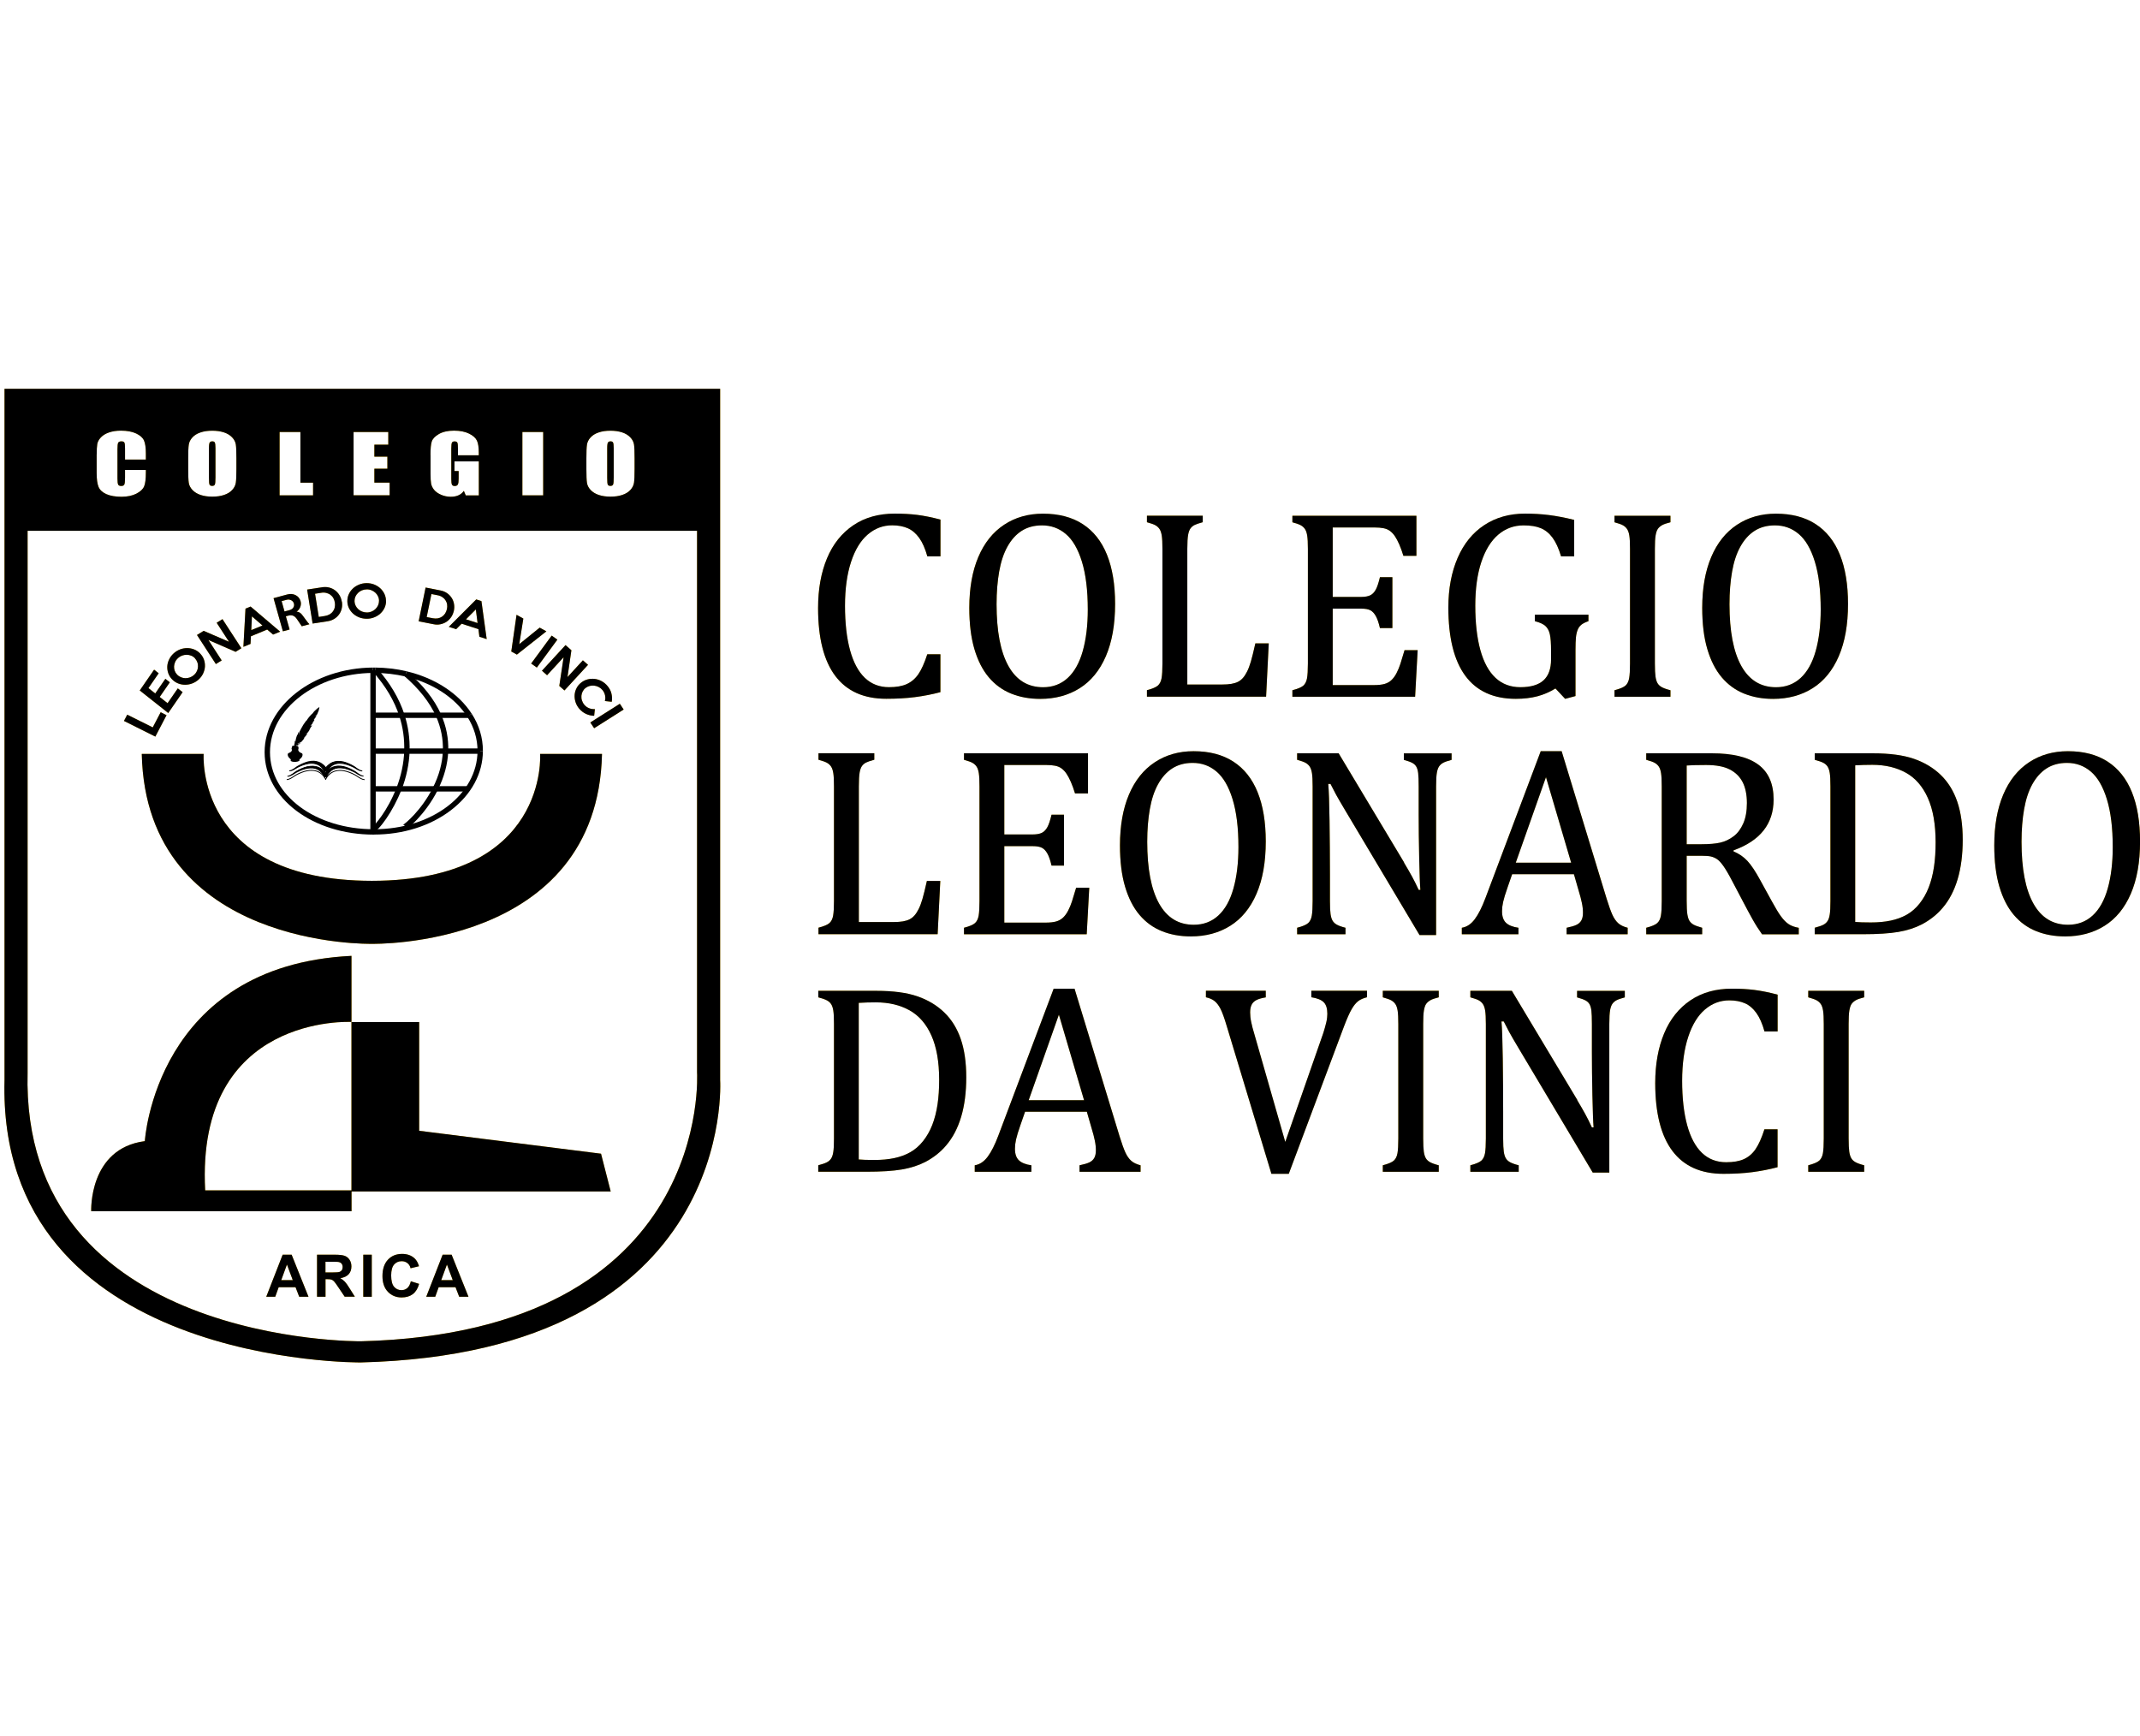 <svg xmlns="http://www.w3.org/2000/svg" xmlns:xlink="http://www.w3.org/1999/xlink" id="negro_horizontal" data-name="negro horizontal" viewBox="0 0 378.41 307.02"><defs><style>      .cls-1 {        fill: url(#Degradado_sin_nombre_48-22);      }      .cls-2 {        fill: url(#Degradado_sin_nombre_48-13);      }      .cls-3 {        fill: url(#Degradado_sin_nombre_48-17);      }      .cls-4 {        fill: url(#Degradado_sin_nombre_48-16);      }      .cls-5 {        fill: url(#Degradado_sin_nombre_48-21);      }      .cls-6 {        fill: url(#Degradado_sin_nombre_48);      }      .cls-7 {        fill: url(#Degradado_sin_nombre_48-20);      }      .cls-8 {        fill: url(#Degradado_sin_nombre_48-7);      }      .cls-9 {        fill: url(#Degradado_sin_nombre_48-8);      }      .cls-10 {        fill: url(#Degradado_sin_nombre_48-11);      }      .cls-11 {        fill: url(#Degradado_sin_nombre_48-3);      }      .cls-12 {        fill: url(#Degradado_sin_nombre_48-15);      }      .cls-13 {        fill: url(#Degradado_sin_nombre_48-9);      }      .cls-14 {        fill: url(#Degradado_sin_nombre_48-5);      }      .cls-15 {        fill: url(#Degradado_sin_nombre_48-2);      }      .cls-16 {        fill: url(#Degradado_sin_nombre_48-10);      }      .cls-17 {        fill: #ffc200;      }      .cls-18 {        fill: url(#Degradado_sin_nombre_48-4);      }      .cls-19 {        fill: url(#Degradado_sin_nombre_48-6);      }      .cls-20 {        fill: url(#Degradado_sin_nombre_48-12);      }      .cls-21 {        fill: url(#Degradado_sin_nombre_48-19);      }      .cls-22 {        fill: url(#Degradado_sin_nombre_48-18);      }      .cls-23 {        fill: url(#Degradado_sin_nombre_48-14);      }    </style><linearGradient id="Degradado_sin_nombre_48" data-name="Degradado sin nombre 48" x1="144.67" y1="107.2" x2="166.3" y2="107.2" gradientUnits="userSpaceOnUse"><stop offset=".13" stop-color="#ffc200"></stop><stop offset=".2" stop-color="#fbc717"></stop><stop offset=".3" stop-color="#f8cd30"></stop><stop offset=".39" stop-color="#f6d13f"></stop><stop offset=".47" stop-color="#f6d345"></stop><stop offset=".57" stop-color="#f6d23f"></stop><stop offset=".69" stop-color="#f8cf30"></stop><stop offset=".83" stop-color="#fccb16"></stop><stop offset=".89" stop-color="#fec909"></stop></linearGradient><linearGradient id="Degradado_sin_nombre_48-2" data-name="Degradado sin nombre 48" x1="171.39" x2="197.17" xlink:href="#Degradado_sin_nombre_48"></linearGradient><linearGradient id="Degradado_sin_nombre_48-3" data-name="Degradado sin nombre 48" x1="202.79" x2="224.33" xlink:href="#Degradado_sin_nombre_48"></linearGradient><linearGradient id="Degradado_sin_nombre_48-4" data-name="Degradado sin nombre 48" x1="228.55" x2="250.7" xlink:href="#Degradado_sin_nombre_48"></linearGradient><linearGradient id="Degradado_sin_nombre_48-5" data-name="Degradado sin nombre 48" x1="256.11" x2="280.89" xlink:href="#Degradado_sin_nombre_48"></linearGradient><linearGradient id="Degradado_sin_nombre_48-6" data-name="Degradado sin nombre 48" x1="285.48" x2="295.37" xlink:href="#Degradado_sin_nombre_48"></linearGradient><linearGradient id="Degradado_sin_nombre_48-7" data-name="Degradado sin nombre 48" x1="301" x2="326.78" xlink:href="#Degradado_sin_nombre_48"></linearGradient><linearGradient id="Degradado_sin_nombre_48-8" data-name="Degradado sin nombre 48" x1="144.71" y1="149.2" x2="166.25" y2="149.2" xlink:href="#Degradado_sin_nombre_48"></linearGradient><linearGradient id="Degradado_sin_nombre_48-9" data-name="Degradado sin nombre 48" x1="170.47" y1="149.2" x2="192.62" y2="149.2" xlink:href="#Degradado_sin_nombre_48"></linearGradient><linearGradient id="Degradado_sin_nombre_48-10" data-name="Degradado sin nombre 48" x1="198.03" y1="149.2" x2="223.82" y2="149.2" xlink:href="#Degradado_sin_nombre_48"></linearGradient><linearGradient id="Degradado_sin_nombre_48-11" data-name="Degradado sin nombre 48" x1="229.35" y1="149.27" x2="256.68" y2="149.27" xlink:href="#Degradado_sin_nombre_48"></linearGradient><linearGradient id="Degradado_sin_nombre_48-12" data-name="Degradado sin nombre 48" x1="258.5" y1="149.02" x2="287.82" y2="149.02" xlink:href="#Degradado_sin_nombre_48"></linearGradient><linearGradient id="Degradado_sin_nombre_48-13" data-name="Degradado sin nombre 48" x1="291.11" y1="149.2" x2="318.08" y2="149.2" xlink:href="#Degradado_sin_nombre_48"></linearGradient><linearGradient id="Degradado_sin_nombre_48-14" data-name="Degradado sin nombre 48" x1="320.89" y1="149.2" x2="347.05" y2="149.2" xlink:href="#Degradado_sin_nombre_48"></linearGradient><linearGradient id="Degradado_sin_nombre_48-15" data-name="Degradado sin nombre 48" x1="352.63" y1="149.2" x2="378.41" y2="149.2" xlink:href="#Degradado_sin_nombre_48"></linearGradient><linearGradient id="Degradado_sin_nombre_48-16" data-name="Degradado sin nombre 48" x1="144.69" y1="191.2" x2="170.85" y2="191.2" xlink:href="#Degradado_sin_nombre_48"></linearGradient><linearGradient id="Degradado_sin_nombre_48-17" data-name="Degradado sin nombre 48" x1="172.37" y1="191.02" x2="201.69" y2="191.02" xlink:href="#Degradado_sin_nombre_48"></linearGradient><linearGradient id="Degradado_sin_nombre_48-18" data-name="Degradado sin nombre 48" x1="213.22" y1="191.39" x2="241.7" y2="191.39" xlink:href="#Degradado_sin_nombre_48"></linearGradient><linearGradient id="Degradado_sin_nombre_48-19" data-name="Degradado sin nombre 48" x1="244.51" y1="191.2" x2="254.4" y2="191.2" xlink:href="#Degradado_sin_nombre_48"></linearGradient><linearGradient id="Degradado_sin_nombre_48-20" data-name="Degradado sin nombre 48" x1="259.98" y1="191.27" x2="287.31" y2="191.27" xlink:href="#Degradado_sin_nombre_48"></linearGradient><linearGradient id="Degradado_sin_nombre_48-21" data-name="Degradado sin nombre 48" x1="292.7" y1="191.2" x2="314.33" y2="191.2" xlink:href="#Degradado_sin_nombre_48"></linearGradient><linearGradient id="Degradado_sin_nombre_48-22" data-name="Degradado sin nombre 48" x1="319.75" y1="191.2" x2="329.64" y2="191.2" xlink:href="#Degradado_sin_nombre_48"></linearGradient></defs><g><g><g><path d="M84.44,132.81v-.05c0-2.12-.61-4.15-1.82-6.04l.8-.51c1.31,2.04,1.97,4.24,1.97,6.55v.05s-.95,0-.95,0Z"></path><path d="M79.26,132.83l-.95-.04c.08-2.09-.33-4.15-1.21-6.13l.86-.39c.95,2.11,1.38,4.32,1.3,6.55Z"></path><rect x="71.95" y="132.34" width="6.84" height=".95"></rect><path d="M82.62,126.73c-2.18-3.4-6.17-5.99-10.95-7.11l.22-.92c5.02,1.18,9.22,3.92,11.53,7.52l-.8,.51Z"></path><rect x="77.53" y="126" width="5.49" height=".95"></rect><path d="M66.35,118.99h-.21s-.16,0-.16,0v-.95s.16,0,.16,0c.04,0,.09,0,.13,0h.09s0,.95,0,.95Z"></path><rect x="66.09" y="139.01" width="4.46" height=".95"></rect><path d="M65.98,147.11s-.04,0-.05,0c-.24-.04-.41-.25-.41-.49h.47l.24-.39c-.18-.1-.35-.05-.39-.02,.36-.21,2.69-2.8,4.26-6.89l.88,.34c-1.42,3.71-4.1,7.46-5.01,7.46Z"></path><path d="M71.29,146.8s-.06,0-.08,0c-.23-.05-.38-.25-.38-.49h.47l.27-.37c-.15-.1-.31-.07-.36-.06,.38-.16,3.32-2.59,5.34-6.6l.85,.43c-1.16,2.31-2.6,4.07-3.6,5.14-.85,.91-1.96,1.96-2.51,1.96Z"></path><path d="M66.13,147.58c-10.84,0-19.34-6.4-19.34-14.58s8.6-14.89,19.17-14.96v.95c-10.04,.07-18.22,6.35-18.22,14.01s8.08,13.63,18.39,13.63,18.27-6.2,18.31-13.83h.95c-.02,3.98-2.03,7.71-5.68,10.49-3.62,2.76-8.44,4.28-13.58,4.28Z"></path><rect x="66.09" y="132.34" width="5.85" height=".95"></rect><rect x="66.09" y="126" width="4.97" height=".95"></rect><rect x="65.49" y="118.52" width=".95" height="28.31"></rect><rect x="76.98" y="139.01" width="5.62" height=".95"></rect><rect x="78.79" y="132.34" width="6.12" height=".95"></rect><path d="M72.42,132.83l-.95-.03c.08-2.1-.21-4.18-.86-6.18l.9-.29c.68,2.1,.99,4.29,.91,6.5Z"></path><path d="M77.4,139.7l-.85-.43c1.09-2.15,1.68-4.33,1.76-6.48l.95,.04c-.09,2.28-.72,4.59-1.86,6.87Z"></path><rect x="70.55" y="139.01" width="6.43" height=".95"></rect><path d="M70.99,139.66l-.88-.34c.83-2.16,1.29-4.36,1.37-6.52l.95,.03c-.08,2.27-.56,4.57-1.43,6.83Z"></path><path d="M71.67,119.62c-1.7-.4-3.49-.61-5.32-.63v-.95c1.91,.02,3.77,.24,5.54,.65l-.22,.92Z"></path><rect x="71.06" y="126" width="6.47" height=".95"></rect><path d="M77.1,126.67c-1.11-2.48-3.01-4.89-5.63-7.15l.62-.72c2.73,2.35,4.71,4.87,5.88,7.48l-.86,.39Z"></path><path d="M70.61,126.62c-.88-2.71-2.43-5.33-4.62-7.78l.71-.63c2.27,2.56,3.89,5.29,4.81,8.12l-.9,.29Z"></path></g><g><g><path d="M57.38,136.15l.05-.08s.04-.07,.07-.11c.05-.07,.1-.15,.15-.22,.1-.14,.22-.27,.35-.39,.25-.23,.54-.43,.85-.54,.62-.26,1.28-.22,1.89-.09,.61,.16,1.18,.41,1.72,.72,.28,.14,.52,.36,.78,.52,.26,.17,.53,.33,.84,.34-.31,0-.6-.13-.87-.28-.27-.15-.52-.35-.8-.46-.55-.26-1.13-.47-1.71-.57-.58-.08-1.18-.06-1.7,.2-.26,.12-.49,.3-.68,.51-.1,.11-.19,.22-.27,.35-.04,.06-.08,.12-.11,.19-.02,.03-.04,.07-.05,.1l-.03,.05-.04,.08-.42-.34Z"></path><path d="M57.82,136.61l-.54-.44,.08-.14s.04-.08,.07-.11c.05-.07,.1-.15,.15-.22,.11-.15,.23-.28,.36-.4,.3-.27,.58-.45,.87-.56,.54-.22,1.17-.25,1.93-.09,.57,.15,1.14,.38,1.74,.73,.18,.09,.34,.21,.5,.33,.09,.07,.18,.14,.28,.2,.23,.15,.51,.32,.8,.33v.16c-.34,0-.65-.15-.91-.29-.1-.06-.2-.12-.3-.18-.16-.1-.32-.2-.49-.27-.59-.28-1.16-.47-1.7-.57-.66-.09-1.22-.03-1.65,.19-.22,.1-.44,.26-.66,.49-.09,.1-.18,.21-.26,.33-.04,.06-.08,.12-.11,.18-.02,.03-.04,.07-.05,.1l-.12,.22Zm-.34-.48l.29,.24,.02-.05s.04-.07,.05-.1c.03-.07,.07-.13,.12-.19,.09-.13,.18-.25,.28-.36,.24-.25,.47-.42,.71-.53,.46-.23,1.04-.31,1.74-.21,.48,.08,.99,.24,1.51,.47-.52-.28-1.01-.47-1.5-.6-.72-.16-1.32-.13-1.84,.08-.28,.1-.55,.27-.82,.53-.12,.11-.23,.24-.34,.38-.05,.07-.1,.14-.14,.21-.02,.04-.05,.07-.07,.11v.02Z"></path></g><g><path d="M57.42,136.49l-.04-.08-.03-.05s-.03-.07-.05-.1c-.03-.07-.07-.13-.11-.19-.08-.12-.17-.24-.27-.35-.2-.21-.42-.39-.68-.51-.51-.26-1.11-.28-1.7-.2-.58,.1-1.16,.31-1.71,.57-.28,.11-.53,.31-.8,.46-.27,.15-.56,.29-.87,.28,.31-.01,.58-.18,.84-.34,.26-.17,.5-.38,.78-.52,.54-.31,1.11-.56,1.72-.72,.61-.13,1.27-.17,1.89,.09,.31,.11,.59,.31,.85,.54,.13,.12,.24,.25,.35,.39,.05,.07,.1,.14,.15,.22,.02,.04,.05,.07,.07,.11l.05,.08-.42,.34Z"></path><path d="M57.4,136.61l-.12-.22s-.03-.07-.05-.1c-.03-.07-.07-.13-.11-.19-.08-.12-.17-.24-.26-.33-.22-.23-.44-.39-.66-.49-.44-.22-.99-.29-1.65-.2-.53,.09-1.1,.28-1.69,.56-.17,.07-.33,.17-.49,.27-.1,.06-.2,.13-.31,.18-.26,.15-.58,.3-.91,.29v-.16c.29-.01,.56-.18,.8-.33,.09-.06,.19-.13,.28-.2,.16-.12,.32-.24,.51-.33,.6-.34,1.17-.58,1.74-.73,.76-.17,1.39-.14,1.94,.09,.29,.1,.58,.29,.87,.55,.13,.12,.24,.25,.36,.4,.05,.07,.11,.15,.15,.22,.02,.04,.05,.07,.07,.11l.08,.14-.54,.44Zm-2.29-1.72c.45,0,.84,.08,1.17,.25,.23,.1,.47,.28,.7,.53,.1,.1,.19,.22,.28,.36,.04,.06,.08,.13,.12,.2,.02,.03,.04,.07,.05,.1l.02,.05,.29-.24v-.02s-.06-.07-.08-.11c-.05-.08-.1-.14-.15-.21-.11-.14-.22-.27-.34-.38-.28-.25-.55-.43-.82-.52-.52-.21-1.12-.24-1.84-.08-.49,.13-.98,.32-1.5,.6,.52-.23,1.03-.39,1.51-.48,.2-.03,.4-.04,.58-.04Z"></path></g><g><path d="M57.29,137.11l.05-.08,.07-.11c.04-.07,.09-.15,.14-.22,.05-.07,.1-.14,.16-.21,.05-.07,.11-.13,.18-.19,.25-.25,.54-.46,.86-.59,.16-.08,.33-.12,.5-.17,.17-.04,.34-.05,.51-.07,.17,0,.34,0,.51,.02l.5,.08c.32,.09,.64,.18,.94,.32,.31,.12,.59,.29,.88,.44,.3,.15,.54,.37,.81,.55,.27,.18,.55,.35,.88,.37-.33,0-.64-.15-.92-.31-.29-.16-.54-.37-.84-.49-.58-.29-1.19-.51-1.81-.62l-.47-.05c-.16,0-.31,.01-.47,.02-.15,.03-.3,.05-.45,.09-.14,.05-.29,.09-.42,.17-.27,.13-.5,.33-.7,.55-.05,.05-.1,.11-.14,.17-.04,.06-.09,.12-.13,.19-.04,.06-.08,.13-.11,.19l-.05,.1-.03,.06-.04,.08-.43-.28Z"></path><path d="M57.75,137.5l-.57-.37,.15-.26c.05-.08,.1-.15,.15-.22,.05-.07,.11-.14,.16-.21,.05-.06,.11-.13,.18-.2,.28-.28,.57-.48,.89-.61,.12-.06,.26-.1,.39-.14,.04-.01,.08-.02,.11-.03,.13-.03,.25-.04,.37-.06,.05,0,.1-.01,.16-.02h.17c.12,0,.24,0,.35,.02l.51,.08,.09,.02c.29,.08,.6,.17,.88,.3,.24,.09,.47,.22,.69,.34,.06,.03,.13,.07,.19,.1,.19,.1,.36,.22,.53,.35,.09,.07,.19,.14,.29,.21,.26,.17,.54,.34,.84,.35v.16c-.35,0-.68-.16-.96-.32-.11-.06-.21-.13-.31-.19-.17-.11-.33-.22-.51-.29-.62-.31-1.23-.52-1.8-.62l-.46-.05c-.09,0-.18,0-.28,0-.06,0-.12,0-.18,0-.04,0-.09,.02-.14,.03-.1,.02-.19,.03-.28,.06-.03,.01-.07,.03-.11,.04-.1,.04-.2,.07-.29,.12-.25,.12-.47,.3-.68,.54-.06,.06-.1,.11-.13,.17-.04,.06-.09,.12-.12,.18-.04,.06-.08,.13-.11,.19l-.16,.31Zm-.36-.42l.3,.2,.08-.15c.04-.07,.07-.14,.12-.2,.04-.07,.08-.13,.13-.19,.04-.05,.08-.11,.14-.18,.22-.25,.46-.44,.72-.57,.09-.06,.21-.1,.31-.13,.04-.01,.07-.03,.11-.04,.1-.03,.21-.05,.31-.07,.05,0,.1-.02,.15-.03,.07,0,.13,0,.19,0,.1,0,.19,0,.29,0l.48,.05c.46,.08,.94,.23,1.44,.45-.15-.08-.31-.16-.48-.22-.27-.13-.57-.21-.86-.3l-.08-.02-.49-.08c-.11,0-.22,0-.34-.01h-.16s-.09,0-.15,.01c-.11,.01-.23,.03-.35,.05-.03,.01-.07,.02-.11,.03-.13,.04-.25,.07-.37,.13-.3,.12-.58,.32-.84,.58-.07,.07-.13,.13-.17,.19-.05,.06-.11,.13-.16,.2-.05,.07-.1,.14-.14,.21l-.07,.13Z"></path></g><g><path d="M57.38,137.39l-.04-.08-.03-.06-.05-.1c-.03-.07-.07-.13-.11-.19-.04-.06-.08-.13-.13-.19-.04-.06-.09-.12-.14-.17-.2-.22-.43-.42-.7-.55-.13-.08-.28-.12-.42-.17-.14-.04-.3-.06-.45-.09-.15,0-.31-.02-.47-.02l-.47,.05c-.62,.11-1.23,.34-1.81,.62-.3,.12-.55,.33-.84,.49-.28,.16-.59,.32-.92,.31,.33-.02,.62-.19,.88-.37,.27-.18,.51-.4,.81-.55,.29-.15,.57-.32,.88-.44,.3-.14,.62-.23,.94-.32l.5-.08c.17-.01,.34-.01,.51-.02,.17,.02,.34,.03,.51,.07,.17,.05,.34,.08,.5,.17,.33,.13,.62,.35,.86,.59,.06,.06,.12,.12,.18,.19,.06,.07,.11,.13,.16,.21,.05,.07,.1,.14,.14,.22l.07,.11,.05,.08-.43,.28Z"></path><path d="M57.35,137.5l-.16-.31c-.03-.06-.07-.13-.11-.19-.04-.07-.08-.13-.12-.18-.04-.06-.08-.11-.13-.17-.21-.24-.44-.42-.67-.53-.09-.06-.19-.09-.3-.13-.04-.01-.08-.03-.11-.04-.09-.03-.18-.04-.28-.06-.05,0-.1-.02-.15-.03-.05,0-.11,0-.17,0-.09,0-.19,0-.28,0l-.46,.05c-.56,.1-1.16,.31-1.79,.62-.18,.08-.35,.18-.52,.3-.1,.07-.21,.13-.31,.19-.28,.16-.61,.33-.96,.32v-.16c.31-.01,.58-.18,.84-.35,.1-.06,.19-.14,.29-.21,.16-.12,.34-.25,.53-.35,.06-.03,.13-.07,.19-.1,.22-.12,.45-.25,.7-.34,.27-.13,.58-.22,.87-.3l.08-.02,.51-.08c.12,0,.24-.01,.36-.01h.17c.06,0,.12,0,.17,.01,.12,.01,.24,.03,.37,.06,.04,.01,.08,.02,.12,.03,.13,.04,.27,.07,.4,.14,.31,.13,.6,.33,.88,.61,.07,.07,.13,.14,.18,.2,.06,.07,.12,.14,.16,.21,.05,.07,.1,.14,.15,.22l.15,.26-.57,.37Zm-2.5-1.81c.1,0,.2,0,.29,0,.06,0,.12,0,.18,0,.06,.01,.11,.02,.16,.03,.1,.02,.21,.04,.31,.07,.04,.01,.08,.03,.11,.04,.11,.04,.22,.08,.32,.14,.25,.12,.49,.31,.72,.57,.06,.06,.11,.12,.15,.18,.04,.05,.09,.12,.13,.19,.04,.06,.08,.13,.11,.2l.08,.16,.3-.2-.08-.13c-.04-.07-.09-.14-.14-.21-.05-.07-.1-.13-.16-.2-.05-.06-.1-.12-.17-.19-.26-.26-.54-.46-.84-.58-.12-.06-.24-.1-.37-.13-.04-.01-.08-.02-.12-.03-.11-.03-.23-.04-.34-.05-.05,0-.11-.01-.16-.02h-.15c-.11,0-.23,0-.34,.02l-.57,.1c-.29,.08-.58,.17-.85,.29-.17,.06-.33,.14-.48,.23,.49-.21,.97-.36,1.43-.44l.48-.05h0Z"></path></g><path d="M64.46,137.93c-.44,0-.91-.32-1.29-.57-.13-.09-.25-.17-.36-.23-1.39-.76-2.58-1-3.54-.71-.69,.21-1.24,.68-1.62,1.41-.02,.04-.03,.06-.04,.07l-.13-.09s.02-.03,.03-.06c.41-.77,.99-1.26,1.72-1.48,1-.3,2.23-.06,3.66,.72,.11,.06,.23,.14,.37,.24,.36,.24,.81,.55,1.2,.55,0,0,0,0,.01,0v.16s0,0-.01,0Z"></path><path d="M50.71,137.93s0,0-.01,0v-.16s0,0,.01,0c.39,0,.84-.3,1.2-.55,.13-.09,.26-.18,.37-.24,1.43-.78,2.66-1.02,3.66-.72,.73,.22,1.31,.72,1.72,1.48,.01,.03,.02,.05,.03,.06l-.13,.09s-.02-.04-.04-.07c-.39-.73-.93-1.2-1.62-1.41-.96-.29-2.15-.05-3.54,.71-.1,.06-.22,.14-.36,.23-.38,.26-.85,.57-1.29,.57Z"></path></g><path d="M56.44,125.04s-.08,.06-.14,.1c-.22,.15-.31,.23-.43,.35-.06,.07-.15,.15-.18,.17-.09,.06-.19,.18-.32,.36-.08,.11-.12,.16-.15,.17-.05,.02-.35,.34-.52,.54-.06,.07-.14,.17-.18,.23-.04,.06-.1,.15-.14,.19-.04,.04-.09,.13-.12,.19-.04,.09-.05,.1-.06,.08-.01-.04-.02-.03-.06,.03-.02,.03-.1,.14-.18,.24-.28,.38-.42,.6-.51,.79-.02,.04-.05,.09-.06,.11-.09,.12-.22,.37-.25,.47,0,.03-.03,.06-.04,.08-.12,.12-.23,.43-.26,.76-.01,.15-.03,.19-.02,.05,.02-.23,.02-.43,0-.48l-.02-.05-.05,.14c-.03,.08-.07,.2-.09,.28l-.04,.14v-.07c0-.06,0-.07-.02-.04-.02,.03-.06,.11-.12,.27-.1,.28-.18,.56-.21,.79-.01,.07-.02,.14-.03,.17v.04s-.03-.03-.03-.03c-.01-.02-.03-.06-.04-.1-.01-.04-.02-.06-.03-.06-.02,.01-.03,.14-.02,.21,0,.05,0,.07,0,.08,0,0-.01,.04,0,.07,0,.03,0,.07,0,.07,0,0-.02,0-.03-.02-.05-.05-.06-.04-.02,.03,.04,.06,.06,.2,.03,.2,0,0-.02-.01-.02-.02,0-.03-.05-.07-.06-.06,0,0,0,.06,.02,.12,.01,.06,.02,.13,.02,.15,0,.04,0,.04-.08,.05-.1,.02-.2,.05-.27,.08-.08,.03-.09,.06-.08,.2,0,.1,0,.1-.02,.11-.07,.02-.09,.09-.05,.15,.01,.02,.03,.07,.03,.12,0,.05,.02,.09,.02,.1,.03,.04-.03,.22-.12,.31-.07,.08-.16,.13-.34,.21-.24,.1-.29,.17-.27,.36,.01,.18,.09,.35,.25,.53,.07,.08,.25,.25,.32,.31,0,0,0,.02-.03,.04-.06,.07-.05,.13,.03,.21,.1,.09,.25,.14,.5,.16,.16,.01,.16,.01,.34,0,.23-.02,.48-.09,.59-.16,.04-.03,.06-.05,.07-.09,.02-.06,.02-.06,0-.11-.01-.03-.02-.05-.02-.05,0,0,.06-.05,.13-.11,.3-.25,.42-.45,.44-.7,0-.13,0-.2-.07-.26-.06-.05-.09-.07-.22-.12-.16-.06-.22-.1-.3-.19-.08-.08-.17-.24-.18-.31,0-.03,0-.06,.01-.08,.01-.02,.02-.06,.02-.09s.01-.07,.02-.09c.03-.06,.03-.1,0-.14-.02-.02-.02-.04-.02-.07,0-.07,0-.13-.05-.18-.05-.05-.12-.08-.28-.1-.13-.02-.14-.03-.07-.07,.06-.03,.24-.03,.34,0,.04,.01,.07,.01,.07,0,0-.02-.08-.08-.13-.09-.04-.01-.04-.02-.02-.02,.04,0,.1,.02,.14,.05,.02,.01,.03,.02,.04,.02,0,0-.06-.07-.1-.1-.04-.02-.04-.02-.02-.03,.08,0,.24-.04,.31-.08,.06-.03,.13-.1,.12-.12,0,0-.04,0-.07,.01-.04,0-.16,.02-.26,.02h-.2s.05-.02,.05-.02c.03-.01,.09-.03,.14-.04,.29-.05,.6-.24,.68-.41,0-.02,.05-.07,.1-.11,.09-.08,.14-.14,.15-.21,0-.03,.04-.07,.07-.11,.05-.06,.09-.13,.09-.15,0-.01-.05,0-.09,.02-.04,.02-.02,0,.06-.06,.13-.1,.25-.24,.37-.43,.06-.1,.17-.3,.17-.3,0,0-.03,.01-.06,.03-.13,.07-.26,.1-.35,.1-.05,0-.07,0-.05,0,.09-.01,.23-.06,.3-.09,.11-.05,.24-.17,.28-.25,.02-.04,.06-.1,.1-.14,.07-.08,.07-.09,.17-.32,.1-.23,.21-.42,.37-.6,.06-.07,.08-.1,.06-.09-.02,0-.06,0-.09,0-.05,0-.08,0-.14,.03-.04,.02-.08,.03-.08,.03,0,0,.02-.02,.05-.05,.16-.14,.33-.34,.4-.51,.02-.05,.04-.1,.04-.1s-.02,0-.04,.03c-.05,.04-.15,.11-.15,.1,0,0,.05-.05,.11-.1,.12-.1,.19-.18,.25-.28,.03-.06,.08-.18,.07-.19,0,0-.04,.03-.08,.06-.04,.04-.07,.07-.08,.07-.03,0,.44-.68,.51-.74,.06-.05-.04-.04-.16,.03-.05,.02-.09,.05-.09,.05-.01,0,.04-.06,.12-.13,.14-.12,.22-.21,.26-.3,.06-.11,.22-.5,.27-.66,.04-.14,.09-.37,.11-.51v-.09s-.02,.02-.02,.02Z"></path></g><g><g><path class="cls-17" d="M37.52,85.92c.25,0,.41-.09,.48-.26,.07-.18,.1-.59,.1-1.25v-5.15c0-.52-.04-.85-.11-1-.07-.15-.22-.22-.45-.22-.19,0-.34,.06-.44,.18-.1,.12-.15,.46-.15,1.04v5.23c0,.65,.03,1.05,.1,1.2,.07,.15,.22,.23,.47,.23Z"></path><path class="cls-17" d="M107.94,85.92c.25,0,.41-.09,.48-.26,.07-.18,.1-.59,.1-1.25v-5.15c0-.52-.04-.85-.11-1-.07-.15-.22-.22-.45-.22-.19,0-.34,.06-.44,.18-.1,.12-.15,.46-.15,1.04v5.23c0,.65,.03,1.05,.1,1.2,.07,.15,.22,.23,.47,.23Z"></path><path class="cls-17" d="M127.34,190.97V68.75H.8v122.21c-1.37,50.64,63.03,49.95,63.03,49.95,66.68-1.69,63.51-49.95,63.51-49.95Zm-23.65-109.94c0-1.13,.03-1.92,.1-2.39,.07-.47,.28-.9,.63-1.28,.35-.39,.83-.69,1.43-.89,.6-.21,1.3-.31,2.1-.31,.76,0,1.44,.1,2.04,.29,.6,.2,1.09,.49,1.46,.88,.37,.39,.59,.82,.66,1.28,.07,.46,.1,1.27,.1,2.42v1.92c0,1.13-.03,1.92-.1,2.39-.07,.47-.28,.9-.63,1.28-.35,.39-.83,.69-1.43,.89-.6,.21-1.3,.31-2.1,.31s-1.44-.1-2.04-.29c-.6-.2-1.09-.49-1.46-.88-.37-.39-.59-.82-.66-1.28-.07-.46-.1-1.27-.1-2.42v-1.92Zm-11.32-4.64h3.68v11.2h-3.68v-11.2Zm-16.25,4.03c0-1.07,.07-1.85,.22-2.33,.15-.48,.56-.93,1.25-1.33,.69-.4,1.58-.61,2.68-.61s1.97,.18,2.68,.53c.71,.35,1.17,.77,1.39,1.25,.22,.48,.32,1.18,.32,2.1v.48h-3.68v-1.02c0-.64-.03-1.04-.1-1.2-.07-.16-.24-.24-.5-.24-.23,0-.38,.07-.46,.21-.08,.14-.12,.49-.12,1.07v5.38c0,.5,.04,.83,.12,.99,.08,.16,.24,.24,.49,.24,.27,0,.45-.09,.55-.27,.1-.18,.14-.53,.14-1.05v-1.33h-.74v-1.7h4.31v6.01h-2.31l-.34-.8c-.25,.35-.57,.61-.95,.78-.38,.17-.83,.26-1.35,.26-.62,0-1.2-.12-1.74-.36-.54-.24-.95-.53-1.23-.88-.28-.35-.45-.72-.52-1.1-.07-.39-.1-.96-.1-1.73v-3.33Zm-13.6-4.03h6.14v2.24h-2.46v2.12h2.3v2.13h-2.3v2.46h2.7v2.24h-6.38v-11.2Zm-13.08,0h3.68v8.96h2.24v2.24h-5.92v-11.2Zm-16.16,4.64c0-1.13,.03-1.92,.1-2.39,.07-.47,.28-.9,.63-1.28,.35-.39,.83-.69,1.43-.89,.6-.21,1.3-.31,2.1-.31,.76,0,1.44,.1,2.04,.29,.6,.2,1.09,.49,1.46,.88,.37,.39,.59,.82,.66,1.28,.07,.46,.1,1.27,.1,2.42v1.92c0,1.13-.03,1.92-.1,2.39-.07,.47-.28,.9-.63,1.28-.35,.39-.83,.69-1.43,.89-.6,.21-1.3,.31-2.1,.31s-1.44-.1-2.04-.29c-.6-.2-1.09-.49-1.46-.88-.37-.39-.59-.82-.66-1.28-.07-.46-.1-1.27-.1-2.42v-1.92Zm-16.18-.69c0-.81,.03-1.41,.1-1.82,.07-.4,.28-.79,.63-1.17,.35-.37,.83-.67,1.44-.88,.61-.21,1.32-.32,2.12-.32,1.08,0,1.98,.17,2.68,.5,.71,.33,1.17,.75,1.39,1.24,.22,.5,.33,1.27,.33,2.31v1.06h-3.68v-1.95c0-.57-.04-.92-.12-1.06-.08-.14-.25-.21-.52-.21-.3,0-.5,.09-.58,.26-.08,.17-.12,.54-.12,1.11v5.2c0,.54,.04,.9,.12,1.07,.08,.17,.27,.25,.55,.25s.45-.08,.54-.25c.08-.17,.13-.56,.13-1.17v-1.41h3.68v.44c0,1.16-.1,1.98-.31,2.47-.21,.49-.66,.91-1.37,1.28-.71,.36-1.58,.55-2.62,.55s-1.97-.15-2.67-.46c-.7-.31-1.16-.74-1.39-1.28-.23-.55-.34-1.37-.34-2.47v-3.27ZM63.84,237.17s-60.24,.66-58.96-47.57V93.86H123.26v95.74s2.96,45.96-59.41,47.57Z"></path></g><g><path d="M37.52,85.92c.25,0,.41-.09,.48-.26,.07-.18,.1-.59,.1-1.25v-5.15c0-.52-.04-.85-.11-1-.07-.15-.22-.22-.45-.22-.19,0-.34,.06-.44,.18-.1,.12-.15,.46-.15,1.04v5.23c0,.65,.03,1.05,.1,1.2,.07,.15,.22,.23,.47,.23Z"></path><path d="M107.94,85.92c.25,0,.41-.09,.48-.26,.07-.18,.1-.59,.1-1.25v-5.15c0-.52-.04-.85-.11-1-.07-.15-.22-.22-.45-.22-.19,0-.34,.06-.44,.18-.1,.12-.15,.46-.15,1.04v5.23c0,.65,.03,1.05,.1,1.2,.07,.15,.22,.23,.47,.23Z"></path><path d="M127.34,190.97V68.75H.8v122.21c-1.37,50.64,63.03,49.95,63.03,49.95,66.68-1.69,63.51-49.95,63.51-49.95Zm-23.65-109.94c0-1.13,.03-1.92,.1-2.39,.07-.47,.28-.9,.63-1.28,.35-.39,.83-.69,1.43-.89,.6-.21,1.3-.31,2.1-.31,.76,0,1.44,.1,2.04,.29,.6,.2,1.09,.49,1.46,.88,.37,.39,.59,.82,.66,1.28,.07,.46,.1,1.27,.1,2.42v1.92c0,1.13-.03,1.92-.1,2.39-.07,.47-.28,.9-.63,1.28-.35,.39-.83,.69-1.43,.89-.6,.21-1.3,.31-2.1,.31s-1.44-.1-2.04-.29c-.6-.2-1.09-.49-1.46-.88-.37-.39-.59-.82-.66-1.28-.07-.46-.1-1.27-.1-2.42v-1.92Zm-11.32-4.64h3.68v11.2h-3.68v-11.2Zm-16.25,4.03c0-1.07,.07-1.85,.22-2.33,.15-.48,.56-.93,1.25-1.33,.69-.4,1.58-.61,2.68-.61s1.97,.18,2.68,.53c.71,.35,1.17,.77,1.39,1.25,.22,.48,.32,1.18,.32,2.1v.48h-3.68v-1.02c0-.64-.03-1.04-.1-1.2-.07-.16-.24-.24-.5-.24-.23,0-.38,.07-.46,.21-.08,.14-.12,.49-.12,1.07v5.38c0,.5,.04,.83,.12,.99,.08,.16,.24,.24,.49,.24,.27,0,.45-.09,.55-.27,.1-.18,.14-.53,.14-1.05v-1.33h-.74v-1.7h4.31v6.01h-2.31l-.34-.8c-.25,.35-.57,.61-.95,.78-.38,.17-.83,.26-1.35,.26-.62,0-1.2-.12-1.74-.36-.54-.24-.95-.53-1.23-.88-.28-.35-.45-.72-.52-1.1-.07-.39-.1-.96-.1-1.73v-3.33Zm-13.6-4.03h6.14v2.24h-2.46v2.12h2.3v2.13h-2.3v2.46h2.7v2.24h-6.38v-11.2Zm-13.08,0h3.68v8.96h2.24v2.24h-5.92v-11.2Zm-16.16,4.64c0-1.13,.03-1.92,.1-2.39,.07-.47,.28-.9,.63-1.28,.35-.39,.83-.69,1.43-.89,.6-.21,1.3-.31,2.1-.31,.76,0,1.44,.1,2.04,.29,.6,.2,1.09,.49,1.46,.88,.37,.39,.59,.82,.66,1.28,.07,.46,.1,1.27,.1,2.42v1.92c0,1.13-.03,1.92-.1,2.39-.07,.47-.28,.9-.63,1.28-.35,.39-.83,.69-1.43,.89-.6,.21-1.3,.31-2.1,.31s-1.44-.1-2.04-.29c-.6-.2-1.09-.49-1.46-.88-.37-.39-.59-.82-.66-1.28-.07-.46-.1-1.27-.1-2.42v-1.92Zm-16.18-.69c0-.81,.03-1.41,.1-1.82,.07-.4,.28-.79,.63-1.17,.35-.37,.83-.67,1.44-.88,.61-.21,1.32-.32,2.12-.32,1.08,0,1.98,.17,2.68,.5,.71,.33,1.17,.75,1.39,1.24,.22,.5,.33,1.27,.33,2.31v1.06h-3.68v-1.95c0-.57-.04-.92-.12-1.06-.08-.14-.25-.21-.52-.21-.3,0-.5,.09-.58,.26-.08,.17-.12,.54-.12,1.11v5.2c0,.54,.04,.9,.12,1.07,.08,.17,.27,.25,.55,.25s.45-.08,.54-.25c.08-.17,.13-.56,.13-1.17v-1.41h3.68v.44c0,1.16-.1,1.98-.31,2.47-.21,.49-.66,.91-1.37,1.28-.71,.36-1.58,.55-2.62,.55s-1.97-.15-2.67-.46c-.7-.31-1.16-.74-1.39-1.28-.23-.55-.34-1.37-.34-2.47v-3.27ZM63.84,237.17s-60.24,.66-58.96-47.57V93.86H123.26v95.74s2.96,45.96-59.41,47.57Z"></path></g></g><g><g><path class="cls-17" d="M29.45,126.46l-1.98,3.79-5.55-2.77,.58-1.11,4.51,2.25,1.4-2.68,1.04,.52Z"></path><path class="cls-17" d="M32.29,122.4l-2.54,3.68-5.04-3.99,2.54-3.68,.81,.64-1.81,2.62,1.2,.95,1.79-2.59,.79,.62-1.79,2.59,1.39,1.1,1.81-2.62,.85,.67Z"></path><path class="cls-17" d="M35.4,115.57c.31,.32,.53,.68,.67,1.08,.14,.4,.19,.81,.17,1.22s-.14,.82-.32,1.22c-.19,.4-.45,.75-.79,1.06-.34,.31-.72,.54-1.14,.7-.42,.16-.84,.23-1.27,.23s-.84-.08-1.24-.24-.75-.4-1.06-.72-.53-.68-.67-1.09c-.14-.4-.19-.81-.17-1.22s.14-.82,.33-1.22c.19-.4,.46-.75,.8-1.06s.72-.54,1.13-.7c.42-.16,.84-.23,1.26-.23s.84,.08,1.24,.24c.4,.16,.75,.4,1.06,.72Zm-.91,.83c-.2-.2-.42-.36-.68-.46-.25-.1-.52-.16-.79-.16-.27,0-.54,.04-.81,.14-.27,.1-.51,.24-.73,.44-.22,.2-.39,.43-.5,.68-.12,.26-.18,.52-.2,.78-.01,.27,.02,.53,.11,.78,.09,.25,.23,.48,.43,.69,.19,.2,.42,.35,.67,.46,.26,.11,.52,.16,.79,.17,.27,0,.54-.04,.81-.14,.27-.1,.51-.24,.73-.44,.22-.2,.38-.42,.5-.68,.12-.26,.18-.52,.19-.78,.01-.27-.02-.53-.12-.78-.09-.26-.23-.49-.42-.69Z"></path><path class="cls-17" d="M42.69,114.62l-1.03,.64-4.8-2.09,2.34,3.61-1.03,.64-3.34-5.14,1.18-.73,4.48,1.93-2.18-3.36,1.03-.64,3.34,5.14Z"></path><path class="cls-17" d="M49.55,111.69l-1.26,.52-1.04-.89-2.88,1.19-.07,1.35-1.26,.52,.37-6.76,.9-.37,5.24,4.45Zm-3.14-1.09l-1.86-1.61-.12,2.43,1.99-.82Z"></path><path class="cls-17" d="M54.69,110.39l-1.33,.35-.82-1.22c-.09-.13-.18-.25-.29-.36-.1-.1-.22-.19-.34-.25-.12-.06-.26-.1-.41-.11-.15-.01-.32,0-.5,.06l-.45,.12,.66,2.33-1.19,.32-1.65-5.86,2.45-.66c.26-.07,.52-.09,.77-.07,.25,.02,.48,.09,.69,.2,.21,.11,.39,.25,.54,.43s.26,.39,.33,.63c.05,.17,.07,.35,.06,.52s-.05,.35-.11,.51c-.06,.16-.15,.32-.26,.46s-.24,.26-.4,.36c.21,.02,.4,.07,.56,.17s.3,.23,.42,.39c.06,.07,.12,.15,.17,.22s.11,.15,.17,.23c.06,.08,.12,.17,.19,.26s.14,.2,.23,.31c.1,.15,.19,.27,.28,.37,.08,.1,.16,.19,.24,.26Zm-2.72-3.68c-.04-.14-.1-.25-.19-.35-.09-.1-.19-.18-.3-.23s-.24-.09-.38-.11-.28,0-.43,.04l-.87,.23,.51,1.83,.87-.23c.14-.04,.27-.1,.39-.17,.12-.08,.21-.16,.28-.27s.12-.22,.14-.34c.02-.12,.02-.26-.02-.39Z"></path><path class="cls-17" d="M60.46,106.39c.07,.42,.06,.82-.03,1.2-.09,.39-.24,.74-.47,1.05-.22,.31-.5,.58-.85,.79-.34,.21-.73,.36-1.17,.42l-2.66,.41-.97-6.01,2.66-.41c.43-.07,.85-.05,1.24,.05,.39,.1,.75,.27,1.05,.5s.57,.52,.77,.86c.21,.34,.34,.72,.41,1.13Zm-1.25,.16c-.04-.28-.13-.54-.26-.78s-.31-.43-.52-.59c-.21-.16-.46-.27-.74-.34s-.58-.08-.91-.02l-1.07,.17,.66,4.1,1.07-.17c.32-.05,.6-.15,.85-.29,.24-.14,.44-.32,.59-.53,.15-.21,.26-.45,.31-.71,.06-.26,.07-.54,.02-.84Z"></path><path class="cls-17" d="M68.27,106.22c0,.44-.08,.85-.26,1.24s-.42,.72-.73,1.01c-.31,.29-.67,.52-1.08,.68-.41,.17-.85,.26-1.32,.26-.47,0-.91-.07-1.33-.23s-.78-.38-1.1-.66c-.31-.28-.56-.61-.75-.99-.18-.38-.28-.79-.28-1.23s.08-.86,.26-1.24c.18-.39,.42-.72,.73-1.01,.31-.29,.67-.51,1.08-.68,.41-.17,.85-.25,1.32-.26,.47,0,.91,.07,1.32,.23s.78,.38,1.09,.66c.31,.28,.56,.62,.75,1,.18,.38,.28,.79,.28,1.23Zm-1.25,.01c0-.28-.06-.54-.18-.79s-.27-.46-.47-.64-.43-.33-.69-.43c-.26-.11-.54-.16-.84-.15-.3,0-.58,.06-.85,.17s-.49,.26-.68,.45c-.19,.19-.35,.4-.46,.65-.11,.25-.16,.51-.16,.79,0,.27,.06,.53,.18,.78,.12,.25,.27,.46,.47,.65s.43,.33,.69,.43,.55,.16,.85,.16c.3,0,.57-.06,.84-.17,.26-.11,.49-.26,.68-.45s.35-.41,.46-.66c.11-.25,.16-.51,.16-.79Z"></path><path class="cls-17" d="M80.26,107.97c-.09,.41-.24,.79-.46,1.12-.22,.33-.49,.61-.81,.83-.32,.22-.68,.37-1.08,.46-.4,.09-.81,.09-1.24,0l-2.64-.52,1.23-5.97,2.64,.52c.43,.08,.81,.24,1.15,.47,.33,.23,.6,.51,.81,.83,.21,.32,.35,.68,.42,1.07s.07,.79-.02,1.2Zm-1.23-.27c.06-.28,.07-.55,.03-.82-.04-.27-.14-.51-.28-.73-.14-.22-.33-.41-.57-.57-.24-.16-.52-.27-.85-.33l-1.07-.21-.84,4.07,1.07,.21c.32,.06,.62,.07,.9,.02,.28-.05,.52-.15,.74-.3,.22-.15,.4-.33,.55-.56,.15-.23,.25-.49,.32-.78Z"></path><path class="cls-17" d="M86.07,113.01l-1.3-.42-.17-1.34-2.97-.96-.97,.97-1.3-.42,4.85-4.85,.92,.3,.93,6.71Zm-1.62-2.84l-.31-2.41-1.74,1.75,2.05,.66Z"></path><path class="cls-17" d="M96.61,111.64l-5.21,4.11-.99-.55,.93-6.49,1.2,.67-.72,4.52,3.61-2.92,1.19,.66Z"></path><path class="cls-17" d="M94.93,118.04l-1.01-.71,3.63-4.94,1.01,.71-3.63,4.94Z"></path><path class="cls-17" d="M99.81,122.09l-.91-.8,.76-5.07-2.92,3.18-.91-.8,4.17-4.53,1.04,.91-.69,4.74,2.72-2.96,.91,.8-4.17,4.53Z"></path><path class="cls-17" d="M105.07,126.57c-.5-.01-.98-.12-1.44-.33s-.87-.53-1.22-.94c-.3-.36-.52-.75-.65-1.18-.13-.42-.18-.84-.15-1.25,.03-.41,.14-.81,.34-1.19,.19-.38,.46-.7,.82-.98,.35-.28,.74-.47,1.15-.57,.42-.11,.84-.13,1.26-.08s.83,.19,1.22,.4c.39,.22,.74,.5,1.04,.87,.35,.42,.58,.87,.69,1.36,.11,.49,.13,.95,.04,1.41l-1.21-.13c.09-.32,.1-.65,.03-.99-.07-.34-.22-.66-.45-.94-.19-.23-.41-.41-.66-.54-.25-.13-.52-.22-.79-.25-.27-.03-.54-.02-.81,.05s-.51,.19-.74,.36c-.22,.17-.39,.38-.51,.62-.12,.24-.2,.5-.22,.76-.02,.27,0,.54,.09,.81s.21,.52,.4,.75c.25,.3,.54,.51,.87,.64s.67,.18,1.02,.16l-.13,1.19Z"></path><path class="cls-17" d="M105.06,128.77l-.68-1.02,5.22-3.31,.68,1.02-5.22,3.31Z"></path></g><g><path d="M29.45,126.46l-1.98,3.79-5.55-2.77,.58-1.11,4.51,2.25,1.4-2.68,1.04,.52Z"></path><path d="M32.29,122.4l-2.54,3.68-5.04-3.99,2.54-3.68,.81,.64-1.81,2.62,1.2,.95,1.79-2.59,.79,.62-1.79,2.59,1.39,1.1,1.81-2.62,.85,.67Z"></path><path d="M35.4,115.57c.31,.32,.53,.68,.67,1.08,.14,.4,.19,.81,.17,1.22s-.14,.82-.32,1.22c-.19,.4-.45,.75-.79,1.06-.34,.31-.72,.54-1.14,.7-.42,.16-.84,.23-1.27,.23s-.84-.08-1.24-.24-.75-.4-1.06-.72-.53-.68-.67-1.09c-.14-.4-.19-.81-.17-1.22s.14-.82,.33-1.22c.19-.4,.46-.75,.8-1.06s.72-.54,1.13-.7c.42-.16,.84-.23,1.26-.23s.84,.08,1.24,.24c.4,.16,.75,.4,1.06,.72Zm-.91,.83c-.2-.2-.42-.36-.68-.46-.25-.1-.52-.16-.79-.16-.27,0-.54,.04-.81,.14-.27,.1-.51,.24-.73,.44-.22,.2-.39,.43-.5,.68-.12,.26-.18,.52-.2,.78-.01,.27,.02,.53,.11,.78,.09,.25,.23,.48,.43,.69,.19,.2,.42,.35,.67,.46,.26,.11,.52,.16,.79,.17,.27,0,.54-.04,.81-.14,.27-.1,.51-.24,.73-.44,.22-.2,.38-.42,.5-.68,.12-.26,.18-.52,.19-.78,.01-.27-.02-.53-.12-.78-.09-.26-.23-.49-.42-.69Z"></path><path d="M42.69,114.62l-1.03,.64-4.8-2.09,2.34,3.61-1.03,.64-3.34-5.14,1.18-.73,4.48,1.93-2.18-3.36,1.03-.64,3.34,5.14Z"></path><path d="M49.55,111.69l-1.26,.52-1.04-.89-2.88,1.19-.07,1.35-1.26,.52,.37-6.76,.9-.37,5.24,4.45Zm-3.14-1.09l-1.86-1.61-.12,2.43,1.99-.82Z"></path><path d="M54.69,110.39l-1.33,.35-.82-1.22c-.09-.13-.18-.25-.29-.36-.1-.1-.22-.19-.34-.25-.12-.06-.26-.1-.41-.11-.15-.01-.32,0-.5,.06l-.45,.12,.66,2.33-1.19,.32-1.65-5.86,2.45-.66c.26-.07,.52-.09,.77-.07,.25,.02,.48,.09,.69,.2,.21,.11,.39,.25,.54,.43s.26,.39,.33,.63c.05,.17,.07,.35,.06,.52s-.05,.35-.11,.51c-.06,.16-.15,.32-.26,.46s-.24,.26-.4,.36c.21,.02,.4,.07,.56,.17s.3,.23,.42,.39c.06,.07,.12,.15,.17,.22s.11,.15,.17,.23c.06,.08,.12,.17,.19,.26s.14,.2,.23,.31c.1,.15,.19,.27,.28,.37,.08,.1,.16,.19,.24,.26Zm-2.72-3.68c-.04-.14-.1-.25-.19-.35-.09-.1-.19-.18-.3-.23s-.24-.09-.38-.11-.28,0-.43,.04l-.87,.23,.51,1.83,.87-.23c.14-.04,.27-.1,.39-.17,.12-.08,.21-.16,.28-.27s.12-.22,.14-.34c.02-.12,.02-.26-.02-.39Z"></path><path d="M60.46,106.39c.07,.42,.06,.82-.03,1.2-.09,.39-.24,.74-.47,1.05-.22,.31-.5,.58-.85,.79-.34,.21-.73,.36-1.17,.42l-2.66,.41-.97-6.01,2.66-.41c.43-.07,.85-.05,1.24,.05,.39,.1,.75,.27,1.05,.5s.57,.52,.77,.86c.21,.34,.34,.72,.41,1.13Zm-1.25,.16c-.04-.28-.13-.54-.26-.78s-.31-.43-.52-.59c-.21-.16-.46-.27-.74-.34s-.58-.08-.91-.02l-1.07,.17,.66,4.1,1.07-.17c.32-.05,.6-.15,.85-.29,.24-.14,.44-.32,.59-.53,.15-.21,.26-.45,.31-.71,.06-.26,.07-.54,.02-.84Z"></path><path d="M68.27,106.22c0,.44-.08,.85-.26,1.24s-.42,.72-.73,1.01c-.31,.29-.67,.52-1.08,.68-.41,.17-.85,.26-1.32,.26-.47,0-.91-.07-1.33-.23s-.78-.38-1.1-.66c-.31-.28-.56-.61-.75-.99-.18-.38-.28-.79-.28-1.23s.08-.86,.26-1.24c.18-.39,.42-.72,.73-1.01,.31-.29,.67-.51,1.08-.68,.41-.17,.85-.25,1.32-.26,.47,0,.91,.07,1.32,.23s.78,.38,1.09,.66c.31,.28,.56,.62,.75,1,.18,.38,.28,.79,.28,1.23Zm-1.25,.01c0-.28-.06-.54-.18-.79s-.27-.46-.47-.64-.43-.33-.69-.43c-.26-.11-.54-.16-.84-.15-.3,0-.58,.06-.85,.17s-.49,.26-.68,.45c-.19,.19-.35,.4-.46,.65-.11,.25-.16,.51-.16,.79,0,.27,.06,.53,.18,.78,.12,.25,.27,.46,.47,.65s.43,.33,.69,.43,.55,.16,.85,.16c.3,0,.57-.06,.84-.17,.26-.11,.49-.26,.68-.45s.35-.41,.46-.66c.11-.25,.16-.51,.16-.79Z"></path><path d="M80.26,107.97c-.09,.41-.24,.79-.46,1.12-.22,.33-.49,.61-.81,.83-.32,.22-.68,.37-1.08,.46-.4,.09-.81,.09-1.24,0l-2.64-.52,1.23-5.97,2.64,.52c.43,.08,.81,.24,1.15,.47,.33,.23,.6,.51,.81,.83,.21,.32,.35,.68,.42,1.07s.07,.79-.02,1.2Zm-1.23-.27c.06-.28,.07-.55,.03-.82-.04-.27-.14-.51-.28-.73-.14-.22-.33-.41-.57-.57-.24-.16-.52-.27-.85-.33l-1.07-.21-.84,4.07,1.07,.21c.32,.06,.62,.07,.9,.02,.28-.05,.52-.15,.74-.3,.22-.15,.4-.33,.55-.56,.15-.23,.25-.49,.32-.78Z"></path><path d="M86.07,113.01l-1.3-.42-.17-1.34-2.97-.96-.97,.97-1.3-.42,4.85-4.85,.92,.3,.93,6.71Zm-1.62-2.84l-.31-2.41-1.74,1.75,2.05,.66Z"></path><path d="M96.61,111.64l-5.21,4.11-.99-.55,.93-6.49,1.2,.67-.72,4.52,3.61-2.92,1.19,.66Z"></path><path d="M94.93,118.04l-1.01-.71,3.63-4.94,1.01,.71-3.63,4.94Z"></path><path d="M99.81,122.09l-.91-.8,.76-5.07-2.92,3.18-.91-.8,4.17-4.53,1.04,.91-.69,4.74,2.72-2.96,.91,.8-4.17,4.53Z"></path><path d="M105.07,126.57c-.5-.01-.98-.12-1.44-.33s-.87-.53-1.22-.94c-.3-.36-.52-.75-.65-1.18-.13-.42-.18-.84-.15-1.25,.03-.41,.14-.81,.34-1.19,.19-.38,.46-.7,.82-.98,.35-.28,.74-.47,1.15-.57,.42-.11,.84-.13,1.26-.08s.83,.19,1.22,.4c.39,.22,.74,.5,1.04,.87,.35,.42,.58,.87,.69,1.36,.11,.49,.13,.95,.04,1.41l-1.21-.13c.09-.32,.1-.65,.03-.99-.07-.34-.22-.66-.45-.94-.19-.23-.41-.41-.66-.54-.25-.13-.52-.22-.79-.25-.27-.03-.54-.02-.81,.05s-.51,.19-.74,.36c-.22,.17-.39,.38-.51,.62-.12,.24-.2,.5-.22,.76-.02,.27,0,.54,.09,.81s.21,.52,.4,.75c.25,.3,.54,.51,.87,.64s.67,.18,1.02,.16l-.13,1.19Z"></path><path d="M105.06,128.77l-.68-1.02,5.22-3.31,.68,1.02-5.22,3.31Z"></path></g></g><g><g><path class="cls-17" d="M106.27,204l-32.15-4.05v-19.22h-11.97v29.76h-25.87c-1.67-31.3,25.87-29.79,25.87-29.79v-11.68c-34.7,1.69-36.54,32.76-36.54,32.76-9.96,1.3-9.48,12.39-9.48,12.39H62.16v-3.49h45.83l-1.71-6.67Z"></path><path class="cls-17" d="M65.75,166.89s39.94,.92,40.7-33.58h-10.94s1.59,22.42-29.75,22.44c-31.34-.02-29.75-22.44-29.75-22.44h-10.94c.76,34.51,40.7,33.58,40.7,33.58Z"></path></g><g><path d="M106.27,204l-32.15-4.05v-19.22h-11.97v29.76h-25.87c-1.67-31.3,25.87-29.79,25.87-29.79v-11.68c-34.7,1.69-36.54,32.76-36.54,32.76-9.96,1.3-9.48,12.39-9.48,12.39H62.16v-3.49h45.83l-1.71-6.67Z"></path><path d="M65.75,166.89s39.94,.92,40.7-33.58h-10.94s1.59,22.42-29.75,22.44c-31.34-.02-29.75-22.44-29.75-22.44h-10.94c.76,34.51,40.7,33.58,40.7,33.58Z"></path></g></g><g><g><path class="cls-17" d="M54.54,229.3h-1.63l-.65-1.69h-2.98l-.61,1.69h-1.59l2.9-7.44h1.59l2.98,7.44Zm-2.77-2.94l-1.03-2.76-1.01,2.76h2.03Z"></path><path class="cls-17" d="M56.06,229.3v-7.44h3.16c.8,0,1.37,.07,1.73,.2s.65,.37,.87,.71,.32,.73,.32,1.17c0,.56-.16,1.02-.49,1.38s-.82,.59-1.47,.69c.32,.19,.59,.4,.8,.62s.5,.63,.86,1.21l.91,1.45h-1.8l-1.09-1.62c-.39-.58-.65-.94-.79-1.09s-.29-.25-.45-.31c-.16-.06-.41-.08-.76-.08h-.3v3.11h-1.5Zm1.5-4.3h1.11c.72,0,1.17-.03,1.35-.09s.32-.17,.42-.31,.15-.34,.15-.56c0-.25-.07-.45-.2-.61-.13-.15-.32-.25-.57-.29-.12-.02-.49-.03-1.1-.03h-1.17v1.89Z"></path><path class="cls-17" d="M64.24,229.3v-7.44h1.5v7.44h-1.5Z"></path><path class="cls-17" d="M72.65,226.56l1.46,.46c-.22,.81-.6,1.42-1.11,1.81-.52,.39-1.18,.59-1.98,.59-.99,0-1.8-.34-2.44-1.01-.64-.68-.95-1.6-.95-2.77,0-1.24,.32-2.2,.96-2.89,.64-.69,1.48-1.03,2.52-1.03,.91,0,1.65,.27,2.22,.81,.34,.32,.59,.78,.76,1.37l-1.49,.36c-.09-.39-.27-.69-.55-.91s-.62-.34-1.02-.34c-.55,0-1,.2-1.34,.59s-.52,1.04-.52,1.92c0,.94,.17,1.61,.51,2.01s.78,.6,1.32,.6c.4,0,.74-.13,1.03-.38s.49-.65,.62-1.2Z"></path><path class="cls-17" d="M82.83,229.3h-1.63l-.65-1.69h-2.98l-.61,1.69h-1.59l2.9-7.44h1.59l2.98,7.44Zm-2.77-2.94l-1.03-2.76-1.01,2.76h2.03Z"></path></g><g><path d="M54.54,229.3h-1.63l-.65-1.69h-2.98l-.61,1.69h-1.59l2.9-7.44h1.59l2.98,7.44Zm-2.77-2.94l-1.03-2.76-1.01,2.76h2.03Z"></path><path d="M56.06,229.3v-7.44h3.16c.8,0,1.37,.07,1.73,.2s.65,.37,.87,.71,.32,.73,.32,1.17c0,.56-.16,1.02-.49,1.38s-.82,.59-1.47,.69c.32,.19,.59,.4,.8,.62s.5,.63,.86,1.21l.91,1.45h-1.8l-1.09-1.62c-.39-.58-.65-.94-.79-1.09s-.29-.25-.45-.31c-.16-.06-.41-.08-.76-.08h-.3v3.11h-1.5Zm1.5-4.3h1.11c.72,0,1.17-.03,1.35-.09s.32-.17,.42-.31,.15-.34,.15-.56c0-.25-.07-.45-.2-.61-.13-.15-.32-.25-.57-.29-.12-.02-.49-.03-1.1-.03h-1.17v1.89Z"></path><path d="M64.24,229.3v-7.44h1.5v7.44h-1.5Z"></path><path d="M72.65,226.56l1.46,.46c-.22,.81-.6,1.42-1.11,1.81-.52,.39-1.18,.59-1.98,.59-.99,0-1.8-.34-2.44-1.01-.64-.68-.95-1.6-.95-2.77,0-1.24,.32-2.2,.96-2.89,.64-.69,1.48-1.03,2.52-1.03,.91,0,1.65,.27,2.22,.81,.34,.32,.59,.78,.76,1.37l-1.49,.36c-.09-.39-.27-.69-.55-.91s-.62-.34-1.02-.34c-.55,0-1,.2-1.34,.59s-.52,1.04-.52,1.92c0,.94,.17,1.61,.51,2.01s.78,.6,1.32,.6c.4,0,.74-.13,1.03-.38s.49-.65,.62-1.2Z"></path><path d="M82.83,229.3h-1.63l-.65-1.69h-2.98l-.61,1.69h-1.59l2.9-7.44h1.59l2.98,7.44Zm-2.77-2.94l-1.03-2.76-1.01,2.76h2.03Z"></path></g></g></g><g><g><path class="cls-6" d="M166.3,91.89v6.49h-2.32c-.38-1.36-.85-2.44-1.43-3.25s-1.25-1.38-2.02-1.72-1.69-.52-2.77-.52c-1.61,0-3.04,.54-4.3,1.61s-2.25,2.68-2.96,4.83-1.08,4.75-1.08,7.79,.3,5.68,.89,7.84,1.47,3.8,2.62,4.9,2.58,1.65,4.27,1.65c1.28,0,2.33-.18,3.14-.55s1.5-.95,2.05-1.75,1.08-1.97,1.58-3.52h2.32v6.7c-1.47,.39-2.97,.68-4.51,.88s-3.23,.29-5.07,.29c-3.97,0-6.97-1.34-9-4.03s-3.05-6.7-3.05-12.02c0-3.34,.53-6.27,1.58-8.79s2.61-4.46,4.65-5.84,4.49-2.06,7.34-2.06c1.42,0,2.73,.07,3.94,.22s2.58,.43,4.12,.83Z"></path><path class="cls-15" d="M183.93,123.58c-1.88,0-3.58-.31-5.12-.93s-2.86-1.58-3.96-2.88-1.95-2.97-2.55-5-.9-4.46-.9-7.29c0-3.48,.53-6.48,1.59-8.98s2.58-4.4,4.56-5.71,4.27-1.96,6.88-1.96c2.78,0,5.12,.61,7.02,1.84s3.33,3.03,4.29,5.41,1.44,5.29,1.44,8.71c0,3.66-.55,6.74-1.64,9.26s-2.64,4.4-4.63,5.65-4.32,1.88-6.97,1.88Zm-7.71-16.76c0,4.8,.7,8.45,2.1,10.95s3.44,3.75,6.13,3.75c1.7,0,3.15-.54,4.34-1.63s2.08-2.68,2.67-4.77,.89-4.54,.89-7.34c0-3.41-.35-6.23-1.04-8.47s-1.64-3.87-2.85-4.89-2.6-1.52-4.2-1.52c-1.41,0-2.61,.33-3.62,.98s-1.84,1.59-2.51,2.8-1.15,2.68-1.45,4.39-.46,3.63-.46,5.74Z"></path><path class="cls-11" d="M209.92,121.04h6.14c.67,0,1.23-.04,1.69-.12s.84-.2,1.16-.36,.61-.39,.87-.68,.5-.67,.74-1.14,.46-1.06,.67-1.77,.47-1.78,.79-3.2h2.37l-.47,9.42h-21.07v-1.15c.97-.25,1.62-.53,1.95-.83s.54-.74,.64-1.3,.15-1.42,.15-2.58v-20.27c0-1.08-.04-1.86-.12-2.36s-.21-.88-.39-1.15-.42-.49-.71-.66-.8-.35-1.52-.55v-1.15h9.87v1.15c-.69,.19-1.18,.36-1.46,.5s-.53,.35-.71,.6-.33,.63-.42,1.15-.14,1.34-.14,2.46v23.98Z"></path><path class="cls-18" d="M250.46,91.21v7.08h-2.3c-.23-.77-.48-1.44-.73-2.02s-.51-1.06-.77-1.45-.56-.7-.88-.94-.7-.39-1.14-.48-.96-.13-1.57-.13h-7.41v12.28h5.02c.69,0,1.23-.1,1.62-.29s.71-.53,.97-1,.5-1.2,.74-2.2h2.2v9h-2.2c-.22-.94-.46-1.64-.73-2.12s-.58-.82-.95-1.02-.92-.3-1.65-.3h-5.02v13.52h7.29c.77,0,1.39-.07,1.86-.2s.89-.36,1.23-.68,.65-.74,.91-1.25,.49-1.05,.67-1.61,.43-1.36,.74-2.43h2.32l-.45,8.23h-21.7v-1.15c.97-.25,1.62-.53,1.95-.83s.54-.74,.64-1.3,.15-1.42,.15-2.58v-20.27c0-1.08-.04-1.86-.12-2.36s-.21-.88-.39-1.15-.42-.49-.71-.66-.8-.35-1.52-.55v-1.15h21.91Z"></path><path class="cls-14" d="M278.59,123.08l-1.83,.49-1.71-1.83c-1.02,.62-2.08,1.09-3.19,1.38s-2.38,.45-3.82,.45c-3.95,0-6.93-1.36-8.93-4.07s-3-6.74-3-12.08c0-3.33,.55-6.25,1.64-8.77s2.66-4.45,4.71-5.8,4.45-2.03,7.22-2.03c1.45,0,2.85,.08,4.2,.25s2.84,.45,4.48,.86v6.45h-2.32c-.42-1.41-.92-2.5-1.5-3.29s-1.27-1.35-2.07-1.69-1.82-.5-3.06-.5c-1.7,0-3.2,.55-4.48,1.64s-2.28,2.71-2.99,4.84-1.07,4.71-1.07,7.72,.3,5.68,.9,7.85,1.5,3.81,2.68,4.91,2.65,1.65,4.38,1.65c1.84,0,3.21-.4,4.1-1.21s1.34-2.04,1.34-3.71v-1.41c0-1.41-.07-2.42-.22-3.05s-.41-1.11-.79-1.45-.99-.62-1.85-.84v-1.15h9.47v1.15c-.56,.19-.98,.4-1.27,.64s-.5,.54-.64,.9-.25,.8-.3,1.32-.08,1.27-.08,2.24v8.13Z"></path><path class="cls-19" d="M292.63,117.34c0,1.05,.04,1.81,.11,2.3s.19,.87,.35,1.15,.41,.52,.73,.7,.84,.38,1.56,.56v1.15h-9.89v-1.15c.97-.25,1.62-.53,1.95-.83s.54-.74,.64-1.3,.15-1.42,.15-2.58v-20.27c0-1.08-.04-1.86-.12-2.36s-.21-.88-.39-1.15-.42-.49-.71-.66-.8-.35-1.52-.55v-1.15h9.89v1.15c-.69,.17-1.18,.34-1.49,.52s-.55,.39-.73,.64-.31,.64-.4,1.16-.13,1.31-.13,2.39v20.27Z"></path><path class="cls-8" d="M313.53,123.58c-1.88,0-3.58-.31-5.12-.93s-2.86-1.58-3.96-2.88-1.95-2.97-2.55-5-.9-4.46-.9-7.29c0-3.48,.53-6.48,1.59-8.98s2.58-4.4,4.56-5.71,4.27-1.96,6.88-1.96c2.78,0,5.12,.61,7.02,1.84s3.33,3.03,4.29,5.41,1.44,5.29,1.44,8.71c0,3.66-.55,6.74-1.64,9.26s-2.64,4.4-4.63,5.65-4.32,1.88-6.97,1.88Zm-7.71-16.76c0,4.8,.7,8.45,2.1,10.95s3.44,3.75,6.13,3.75c1.7,0,3.15-.54,4.34-1.63s2.08-2.68,2.67-4.77,.89-4.54,.89-7.34c0-3.41-.35-6.23-1.04-8.47s-1.64-3.87-2.85-4.89-2.6-1.52-4.2-1.52c-1.41,0-2.61,.33-3.62,.98s-1.84,1.59-2.51,2.8-1.15,2.68-1.45,4.39-.46,3.63-.46,5.74Z"></path><path class="cls-9" d="M151.84,163.04h6.14c.67,0,1.23-.04,1.69-.12s.84-.2,1.16-.36,.61-.39,.87-.68,.5-.67,.74-1.14,.46-1.06,.67-1.77,.47-1.78,.79-3.2h2.37l-.47,9.42h-21.07v-1.15c.97-.25,1.62-.53,1.95-.83s.54-.74,.64-1.3,.15-1.42,.15-2.58v-20.27c0-1.08-.04-1.86-.12-2.36s-.21-.88-.39-1.15-.42-.49-.71-.66-.8-.35-1.52-.55v-1.15h9.87v1.15c-.69,.19-1.18,.36-1.46,.5s-.53,.35-.71,.6-.33,.63-.42,1.15-.14,1.34-.14,2.46v23.98Z"></path><path class="cls-13" d="M192.39,133.21v7.08h-2.3c-.23-.77-.48-1.44-.73-2.02s-.51-1.06-.77-1.45-.56-.7-.88-.94-.7-.39-1.14-.48-.96-.13-1.57-.13h-7.41v12.28h5.02c.69,0,1.23-.1,1.62-.29s.71-.53,.97-1,.5-1.2,.74-2.2h2.2v9h-2.2c-.22-.94-.46-1.64-.73-2.12s-.58-.82-.95-1.02-.92-.3-1.65-.3h-5.02v13.52h7.29c.77,0,1.39-.07,1.86-.2s.89-.36,1.23-.68,.65-.74,.91-1.25,.49-1.05,.67-1.61,.43-1.36,.74-2.43h2.32l-.45,8.23h-21.7v-1.15c.97-.25,1.62-.53,1.95-.83s.54-.74,.64-1.3,.15-1.42,.15-2.58v-20.27c0-1.08-.04-1.86-.12-2.36s-.21-.88-.39-1.15-.42-.49-.71-.66-.8-.35-1.52-.55v-1.15h21.91Z"></path><path class="cls-16" d="M210.57,165.58c-1.88,0-3.58-.31-5.12-.93s-2.86-1.58-3.96-2.88-1.95-2.97-2.55-5-.9-4.46-.9-7.29c0-3.48,.53-6.48,1.59-8.98s2.58-4.4,4.56-5.71,4.27-1.96,6.88-1.96c2.78,0,5.12,.61,7.02,1.84s3.33,3.03,4.29,5.41,1.44,5.29,1.44,8.71c0,3.66-.55,6.74-1.64,9.26s-2.64,4.4-4.63,5.65-4.32,1.88-6.97,1.88Zm-7.71-16.76c0,4.8,.7,8.45,2.1,10.95s3.44,3.75,6.13,3.75c1.7,0,3.15-.54,4.34-1.63s2.08-2.68,2.67-4.77,.89-4.54,.89-7.34c0-3.41-.35-6.23-1.04-8.47s-1.64-3.87-2.85-4.89-2.6-1.52-4.2-1.52c-1.41,0-2.61,.33-3.62,.98s-1.84,1.59-2.51,2.8-1.15,2.68-1.45,4.39-.46,3.63-.46,5.74Z"></path><path class="cls-10" d="M248.26,152.52c.56,.94,1.04,1.76,1.42,2.46s.78,1.49,1.18,2.37h.3c-.08-.95-.15-2.85-.21-5.68s-.09-5.39-.09-7.68v-4.92c0-1.08-.03-1.87-.09-2.37s-.18-.88-.34-1.15-.39-.48-.68-.64-.79-.35-1.51-.55v-1.15h8.44v1.15c-.7,.19-1.2,.36-1.49,.52s-.52,.36-.7,.61-.32,.62-.41,1.12-.14,1.32-.14,2.46v26.27h-2.93l-13.05-21.89c-.81-1.36-1.39-2.35-1.73-2.98s-.66-1.24-.96-1.85h-.4c.11,1.2,.19,3.38,.23,6.53s.07,6.29,.07,9.41v4.78c0,1.05,.04,1.81,.11,2.3s.19,.87,.35,1.15,.41,.52,.73,.7,.84,.38,1.56,.56v1.15h-8.55v-1.15c.97-.25,1.62-.53,1.95-.83s.54-.74,.64-1.3,.15-1.42,.15-2.58v-20.27c0-1.08-.04-1.86-.12-2.36s-.21-.88-.39-1.15-.42-.49-.71-.66-.8-.35-1.52-.55v-1.15h7.34l11.58,19.31Z"></path><path class="cls-20" d="M277.02,165.2v-1.15c.78-.16,1.36-.33,1.75-.52s.67-.45,.86-.79,.28-.79,.28-1.35c0-.53-.06-1.11-.19-1.72s-.3-1.31-.54-2.07l-.87-3.02h-10.92l-.8,2.3c-.41,1.16-.67,2.03-.8,2.62s-.19,1.13-.19,1.62c0,.94,.24,1.62,.71,2.06s1.21,.73,2.19,.87v1.15h-10.01v-1.15c.88-.14,1.64-.65,2.29-1.52s1.28-2.12,1.89-3.75l9.77-25.95h3.7l7.97,26.13c.38,1.22,.71,2.15,1,2.79s.64,1.14,1.04,1.5,.96,.62,1.66,.8v1.15h-10.8Zm-9-12.66h9.8l-4.45-15.12-5.34,15.12Z"></path><path class="cls-2" d="M298.25,151.3v7.97c0,1.12,.04,1.94,.13,2.45s.21,.89,.39,1.15,.41,.47,.7,.63,.8,.35,1.52,.55v1.15h-9.89v-1.15c.97-.25,1.62-.53,1.95-.83s.54-.74,.64-1.3,.15-1.42,.15-2.58v-20.27c0-1.08-.04-1.86-.12-2.36s-.21-.88-.39-1.15-.42-.49-.71-.66-.8-.35-1.52-.55v-1.15h11.6c3.66,0,6.39,.66,8.2,1.99s2.72,3.39,2.72,6.19c0,2.14-.59,3.96-1.77,5.46s-2.95,2.67-5.31,3.52v.19c.95,.39,1.77,.95,2.45,1.68s1.43,1.86,2.26,3.39l2.11,3.84c.61,1.12,1.13,1.98,1.57,2.58s.88,1.05,1.34,1.36,1.05,.53,1.8,.66v1.15h-6.49c-.59-.83-1.16-1.72-1.69-2.67s-1.05-1.92-1.57-2.91l-2.06-3.91c-.62-1.19-1.14-2.06-1.54-2.62s-.77-.96-1.1-1.18-.7-.38-1.08-.47-.96-.13-1.72-.13h-2.58Zm0-15.94v13.92h2.65c1.36,0,2.46-.1,3.3-.29s1.62-.57,2.34-1.11,1.29-1.31,1.72-2.29,.64-2.18,.64-3.6-.25-2.72-.76-3.7-1.28-1.73-2.31-2.25-2.42-.77-4.17-.77c-1.41,0-2.55,.03-3.42,.09Z"></path><path class="cls-23" d="M320.89,165.2v-1.15c.72-.19,1.23-.37,1.55-.54s.55-.39,.73-.66,.3-.65,.38-1.15,.12-1.29,.12-2.37v-20.27c0-1.09-.04-1.89-.12-2.38s-.21-.87-.39-1.14-.42-.48-.71-.64-.81-.35-1.55-.55v-1.15h10.27c2.95,0,5.37,.32,7.25,.97s3.47,1.61,4.77,2.87,2.27,2.84,2.91,4.72,.96,4.13,.96,6.74-.3,4.96-.9,6.97-1.48,3.69-2.64,5.05c-1,1.19-2.23,2.16-3.68,2.93-1.2,.62-2.59,1.07-4.17,1.34s-3.67,.4-6.28,.4h-8.48Zm7.15-2.18c.62,.06,1.55,.09,2.77,.09,1.31,0,2.48-.11,3.52-.33s1.97-.56,2.81-1.03,1.6-1.12,2.27-1.96,1.22-1.8,1.64-2.88,.73-2.29,.93-3.62,.29-2.78,.29-4.36c0-3.17-.46-5.78-1.37-7.82s-2.2-3.53-3.87-4.46-3.65-1.41-5.96-1.41c-1.06,0-2.07,.03-3.02,.09v27.68Z"></path><path class="cls-12" d="M365.17,165.58c-1.88,0-3.58-.31-5.12-.93s-2.86-1.58-3.96-2.88-1.95-2.97-2.55-5-.9-4.46-.9-7.29c0-3.48,.53-6.48,1.59-8.98s2.58-4.4,4.56-5.71,4.27-1.96,6.88-1.96c2.78,0,5.12,.61,7.02,1.84s3.33,3.03,4.29,5.41,1.44,5.29,1.44,8.71c0,3.66-.55,6.74-1.64,9.26s-2.64,4.4-4.63,5.65-4.32,1.88-6.97,1.88Zm-7.71-16.76c0,4.8,.7,8.45,2.1,10.95s3.44,3.75,6.13,3.75c1.7,0,3.15-.54,4.34-1.63s2.08-2.68,2.67-4.77,.89-4.54,.89-7.34c0-3.41-.35-6.23-1.04-8.47s-1.64-3.87-2.85-4.89-2.6-1.52-4.2-1.52c-1.41,0-2.61,.33-3.62,.98s-1.84,1.59-2.51,2.8-1.15,2.68-1.45,4.39-.46,3.63-.46,5.74Z"></path><path class="cls-4" d="M144.69,207.2v-1.15c.72-.19,1.23-.37,1.55-.54s.55-.39,.73-.66,.3-.65,.38-1.15,.12-1.29,.12-2.37v-20.27c0-1.09-.04-1.89-.12-2.38s-.21-.87-.39-1.14-.42-.48-.71-.64-.81-.35-1.55-.55v-1.15h10.27c2.95,0,5.37,.32,7.25,.97s3.47,1.61,4.77,2.87,2.27,2.84,2.91,4.72,.96,4.13,.96,6.74-.3,4.96-.9,6.97-1.48,3.69-2.64,5.05c-1,1.19-2.23,2.16-3.68,2.93-1.2,.62-2.59,1.07-4.17,1.34s-3.67,.4-6.28,.4h-8.48Zm7.15-2.18c.62,.06,1.55,.09,2.77,.09,1.31,0,2.48-.11,3.52-.33s1.97-.56,2.81-1.03,1.6-1.12,2.27-1.96,1.22-1.8,1.64-2.88,.73-2.29,.93-3.62,.29-2.78,.29-4.36c0-3.17-.46-5.78-1.37-7.82s-2.2-3.53-3.87-4.46-3.65-1.41-5.96-1.41c-1.06,0-2.07,.03-3.02,.09v27.68Z"></path><path class="cls-3" d="M190.89,207.2v-1.15c.78-.16,1.36-.33,1.75-.52s.67-.45,.86-.79,.28-.79,.28-1.35c0-.53-.06-1.11-.19-1.72s-.3-1.31-.54-2.07l-.87-3.02h-10.92l-.8,2.3c-.41,1.16-.67,2.03-.8,2.62s-.19,1.13-.19,1.62c0,.94,.24,1.62,.71,2.06s1.21,.73,2.19,.87v1.15h-10.01v-1.15c.88-.14,1.64-.65,2.29-1.52s1.28-2.12,1.89-3.75l9.77-25.95h3.7l7.97,26.13c.38,1.22,.71,2.15,1,2.79s.64,1.14,1.04,1.5,.96,.62,1.66,.8v1.15h-10.8Zm-9-12.66h9.8l-4.45-15.12-5.34,15.12Z"></path><path class="cls-22" d="M223.82,175.21v1.15c-.72,.12-1.27,.28-1.64,.47s-.66,.45-.84,.8-.28,.8-.28,1.38c0,.53,.06,1.11,.19,1.72s.3,1.31,.54,2.07l5.48,19.12,6.73-19.27c.09-.3,.19-.61,.28-.94s.18-.65,.25-.96,.12-.59,.14-.82,.04-.45,.04-.66c0-.94-.21-1.62-.64-2.05s-1.16-.72-2.19-.88v-1.15h9.84v1.15c-.64,.16-1.16,.38-1.55,.68s-.78,.77-1.16,1.43-.85,1.7-1.39,3.14l-9.73,25.97h-3.07l-7.9-26.13c-.42-1.42-.79-2.43-1.1-3.04s-.66-1.05-1.03-1.36-.89-.54-1.55-.69v-1.15h10.59Z"></path><path class="cls-21" d="M251.66,201.34c0,1.05,.04,1.81,.11,2.3s.19,.87,.35,1.15,.41,.52,.73,.7,.84,.38,1.56,.56v1.15h-9.89v-1.15c.97-.25,1.62-.53,1.95-.83s.54-.74,.64-1.3,.15-1.42,.15-2.58v-20.27c0-1.08-.04-1.86-.12-2.36s-.21-.88-.39-1.15-.42-.49-.71-.66-.8-.35-1.52-.55v-1.15h9.89v1.15c-.69,.17-1.18,.34-1.49,.52s-.55,.39-.73,.64-.31,.64-.4,1.16-.13,1.31-.13,2.39v20.27Z"></path><path class="cls-7" d="M278.89,194.52c.56,.94,1.04,1.76,1.42,2.46s.78,1.49,1.18,2.37h.3c-.08-.95-.15-2.85-.21-5.68s-.09-5.39-.09-7.68v-4.92c0-1.08-.03-1.87-.09-2.37s-.18-.88-.34-1.15-.39-.48-.68-.64-.79-.35-1.51-.55v-1.15h8.44v1.15c-.7,.19-1.2,.36-1.49,.52s-.52,.36-.7,.61-.32,.62-.41,1.12-.14,1.32-.14,2.46v26.27h-2.93l-13.05-21.89c-.81-1.36-1.39-2.35-1.73-2.98s-.66-1.24-.96-1.85h-.4c.11,1.2,.19,3.38,.23,6.53s.07,6.29,.07,9.41v4.78c0,1.05,.04,1.81,.11,2.3s.19,.87,.35,1.15,.41,.52,.73,.7,.84,.38,1.56,.56v1.15h-8.55v-1.15c.97-.25,1.62-.53,1.95-.83s.54-.74,.64-1.3,.15-1.42,.15-2.58v-20.27c0-1.08-.04-1.86-.12-2.36s-.21-.88-.39-1.15-.42-.49-.71-.66-.8-.35-1.52-.55v-1.15h7.34l11.58,19.31Z"></path><path class="cls-5" d="M314.33,175.89v6.49h-2.32c-.38-1.36-.85-2.44-1.43-3.25s-1.25-1.38-2.02-1.72-1.69-.52-2.77-.52c-1.61,0-3.04,.54-4.3,1.61s-2.25,2.68-2.96,4.83-1.08,4.75-1.08,7.79,.3,5.68,.89,7.84,1.47,3.8,2.62,4.9,2.58,1.65,4.27,1.65c1.28,0,2.33-.18,3.14-.55s1.5-.95,2.05-1.75,1.08-1.97,1.58-3.52h2.32v6.7c-1.47,.39-2.97,.68-4.51,.88s-3.23,.29-5.07,.29c-3.97,0-6.97-1.34-9-4.03s-3.05-6.7-3.05-12.02c0-3.34,.53-6.27,1.58-8.79s2.61-4.46,4.65-5.84,4.49-2.06,7.34-2.06c1.42,0,2.73,.07,3.94,.22s2.58,.43,4.12,.83Z"></path><path class="cls-1" d="M326.89,201.34c0,1.05,.04,1.81,.11,2.3s.19,.87,.35,1.15,.41,.52,.73,.7,.84,.38,1.56,.56v1.15h-9.89v-1.15c.97-.25,1.62-.53,1.95-.83s.54-.74,.64-1.3,.15-1.42,.15-2.58v-20.27c0-1.08-.04-1.86-.12-2.36s-.21-.88-.39-1.15-.42-.49-.71-.66-.8-.35-1.52-.55v-1.15h9.89v1.15c-.69,.17-1.18,.34-1.49,.52s-.55,.39-.73,.64-.31,.64-.4,1.16-.13,1.31-.13,2.39v20.27Z"></path></g><g><path d="M166.3,91.89v6.49h-2.32c-.38-1.36-.85-2.44-1.43-3.25s-1.25-1.38-2.02-1.72-1.69-.52-2.77-.52c-1.61,0-3.04,.54-4.3,1.61s-2.25,2.68-2.96,4.83-1.08,4.75-1.08,7.79,.3,5.68,.89,7.84,1.47,3.8,2.62,4.9,2.58,1.65,4.27,1.65c1.28,0,2.33-.18,3.14-.55s1.5-.95,2.05-1.75,1.08-1.97,1.58-3.52h2.32v6.7c-1.47,.39-2.97,.68-4.51,.88s-3.23,.29-5.07,.29c-3.97,0-6.97-1.34-9-4.03s-3.05-6.7-3.05-12.02c0-3.34,.53-6.27,1.58-8.79s2.61-4.46,4.65-5.84,4.49-2.06,7.34-2.06c1.42,0,2.73,.07,3.94,.22s2.58,.43,4.12,.83Z"></path><path d="M183.93,123.58c-1.88,0-3.58-.31-5.12-.93s-2.86-1.58-3.96-2.88-1.95-2.97-2.55-5-.9-4.46-.9-7.29c0-3.48,.53-6.48,1.59-8.98s2.58-4.4,4.56-5.71,4.27-1.96,6.88-1.96c2.78,0,5.12,.61,7.02,1.84s3.33,3.03,4.29,5.41,1.44,5.29,1.44,8.71c0,3.66-.55,6.74-1.64,9.26s-2.64,4.4-4.63,5.65-4.32,1.88-6.97,1.88Zm-7.71-16.76c0,4.8,.7,8.45,2.1,10.95s3.44,3.75,6.13,3.75c1.7,0,3.15-.54,4.34-1.63s2.08-2.68,2.67-4.77,.89-4.54,.89-7.34c0-3.41-.35-6.23-1.04-8.47s-1.64-3.87-2.85-4.89-2.6-1.52-4.2-1.52c-1.41,0-2.61,.33-3.62,.98s-1.84,1.59-2.51,2.8-1.15,2.68-1.45,4.39-.46,3.63-.46,5.74Z"></path><path d="M209.92,121.04h6.14c.67,0,1.23-.04,1.69-.12s.84-.2,1.16-.36,.61-.39,.87-.68,.5-.67,.74-1.14,.46-1.06,.67-1.77,.47-1.78,.79-3.2h2.37l-.47,9.42h-21.07v-1.15c.97-.25,1.62-.53,1.95-.83s.54-.74,.64-1.3,.15-1.42,.15-2.58v-20.27c0-1.08-.04-1.86-.12-2.36s-.21-.88-.39-1.15-.42-.49-.71-.66-.8-.35-1.52-.55v-1.15h9.87v1.15c-.69,.19-1.18,.36-1.46,.5s-.53,.35-.71,.6-.33,.63-.42,1.15-.14,1.34-.14,2.46v23.98Z"></path><path d="M250.46,91.21v7.08h-2.3c-.23-.77-.48-1.44-.73-2.02s-.51-1.06-.77-1.45-.56-.7-.88-.94-.7-.39-1.14-.48-.96-.13-1.57-.13h-7.41v12.28h5.02c.69,0,1.23-.1,1.62-.29s.71-.53,.97-1,.5-1.2,.74-2.2h2.2v9h-2.2c-.22-.94-.46-1.64-.73-2.12s-.58-.82-.95-1.02-.92-.3-1.65-.3h-5.02v13.52h7.29c.77,0,1.39-.07,1.86-.2s.89-.36,1.23-.68,.65-.74,.91-1.25,.49-1.05,.67-1.61,.43-1.36,.74-2.43h2.32l-.45,8.23h-21.7v-1.15c.97-.25,1.62-.53,1.95-.83s.54-.74,.64-1.3,.15-1.42,.15-2.58v-20.27c0-1.08-.04-1.86-.12-2.36s-.21-.88-.39-1.15-.42-.49-.71-.66-.8-.35-1.52-.55v-1.15h21.91Z"></path><path d="M278.59,123.08l-1.83,.49-1.71-1.83c-1.02,.62-2.08,1.09-3.19,1.38s-2.38,.45-3.82,.45c-3.95,0-6.93-1.36-8.93-4.07s-3-6.74-3-12.08c0-3.33,.55-6.25,1.64-8.77s2.66-4.45,4.71-5.8,4.45-2.03,7.22-2.03c1.45,0,2.85,.08,4.2,.25s2.84,.45,4.48,.86v6.45h-2.32c-.42-1.41-.92-2.5-1.5-3.29s-1.27-1.35-2.07-1.69-1.82-.5-3.06-.5c-1.7,0-3.2,.55-4.48,1.64s-2.28,2.71-2.99,4.84-1.07,4.71-1.07,7.72,.3,5.68,.9,7.85,1.5,3.81,2.68,4.91,2.65,1.65,4.38,1.65c1.84,0,3.21-.4,4.1-1.21s1.34-2.04,1.34-3.71v-1.41c0-1.41-.07-2.42-.22-3.05s-.41-1.11-.79-1.45-.99-.62-1.85-.84v-1.15h9.47v1.15c-.56,.19-.98,.4-1.27,.64s-.5,.54-.64,.9-.25,.8-.3,1.32-.08,1.27-.08,2.24v8.13Z"></path><path d="M292.63,117.34c0,1.05,.04,1.81,.11,2.3s.19,.87,.35,1.15,.41,.52,.73,.7,.84,.38,1.56,.56v1.15h-9.89v-1.15c.97-.25,1.62-.53,1.95-.83s.54-.74,.64-1.3,.15-1.42,.15-2.58v-20.27c0-1.08-.04-1.86-.12-2.36s-.21-.88-.39-1.15-.42-.49-.71-.66-.8-.35-1.52-.55v-1.15h9.89v1.15c-.69,.17-1.18,.34-1.49,.52s-.55,.39-.73,.64-.31,.64-.4,1.16-.13,1.31-.13,2.39v20.27Z"></path><path d="M313.53,123.58c-1.88,0-3.58-.31-5.12-.93s-2.86-1.58-3.96-2.88-1.95-2.97-2.55-5-.9-4.46-.9-7.29c0-3.48,.53-6.48,1.59-8.98s2.58-4.4,4.56-5.71,4.27-1.96,6.88-1.96c2.78,0,5.12,.61,7.02,1.84s3.33,3.03,4.29,5.41,1.44,5.29,1.44,8.71c0,3.66-.55,6.74-1.64,9.26s-2.64,4.4-4.63,5.65-4.32,1.88-6.97,1.88Zm-7.71-16.76c0,4.8,.7,8.45,2.1,10.95s3.44,3.75,6.13,3.75c1.7,0,3.15-.54,4.34-1.63s2.08-2.68,2.67-4.77,.89-4.54,.89-7.34c0-3.41-.35-6.23-1.04-8.47s-1.64-3.87-2.85-4.89-2.6-1.52-4.2-1.52c-1.41,0-2.61,.33-3.62,.98s-1.84,1.59-2.51,2.8-1.15,2.68-1.45,4.39-.46,3.63-.46,5.74Z"></path><path d="M151.84,163.04h6.14c.67,0,1.23-.04,1.69-.12s.84-.2,1.16-.36,.61-.39,.87-.68,.5-.67,.74-1.14,.46-1.06,.67-1.77,.47-1.78,.79-3.2h2.37l-.47,9.42h-21.07v-1.15c.97-.25,1.62-.53,1.95-.83s.54-.74,.64-1.3,.15-1.42,.15-2.58v-20.27c0-1.08-.04-1.86-.12-2.36s-.21-.88-.39-1.15-.42-.49-.71-.66-.8-.35-1.52-.55v-1.15h9.87v1.15c-.69,.19-1.18,.36-1.46,.5s-.53,.35-.71,.6-.33,.63-.42,1.15-.14,1.34-.14,2.46v23.98Z"></path><path d="M192.39,133.21v7.08h-2.3c-.23-.77-.48-1.44-.73-2.02s-.51-1.06-.77-1.45-.56-.7-.88-.94-.7-.39-1.14-.48-.96-.13-1.57-.13h-7.41v12.28h5.02c.69,0,1.23-.1,1.62-.29s.71-.53,.97-1,.5-1.2,.74-2.2h2.2v9h-2.2c-.22-.94-.46-1.64-.73-2.12s-.58-.82-.95-1.02-.92-.3-1.65-.3h-5.02v13.52h7.29c.77,0,1.39-.07,1.86-.2s.89-.36,1.23-.68,.65-.74,.91-1.25,.49-1.05,.67-1.61,.43-1.36,.74-2.43h2.32l-.45,8.23h-21.7v-1.15c.97-.25,1.62-.53,1.95-.83s.54-.74,.64-1.3,.15-1.42,.15-2.58v-20.27c0-1.08-.04-1.86-.12-2.36s-.21-.88-.39-1.15-.42-.49-.71-.66-.8-.35-1.52-.55v-1.15h21.91Z"></path><path d="M210.57,165.58c-1.88,0-3.58-.31-5.12-.93s-2.86-1.58-3.96-2.88-1.95-2.97-2.55-5-.9-4.46-.9-7.29c0-3.48,.53-6.48,1.59-8.98s2.58-4.4,4.56-5.71,4.27-1.96,6.88-1.96c2.78,0,5.12,.61,7.02,1.84s3.33,3.03,4.29,5.41,1.44,5.29,1.44,8.71c0,3.66-.55,6.74-1.64,9.26s-2.64,4.4-4.63,5.65-4.32,1.88-6.97,1.88Zm-7.71-16.76c0,4.8,.7,8.45,2.1,10.95s3.44,3.75,6.13,3.75c1.7,0,3.15-.54,4.34-1.63s2.08-2.68,2.67-4.77,.89-4.54,.89-7.34c0-3.41-.35-6.23-1.04-8.47s-1.64-3.87-2.85-4.89-2.6-1.52-4.2-1.52c-1.41,0-2.61,.33-3.62,.98s-1.84,1.59-2.51,2.8-1.15,2.68-1.45,4.39-.46,3.63-.46,5.74Z"></path><path d="M248.26,152.52c.56,.94,1.04,1.76,1.42,2.46s.78,1.49,1.18,2.37h.3c-.08-.95-.15-2.85-.21-5.68s-.09-5.39-.09-7.68v-4.92c0-1.08-.03-1.87-.09-2.37s-.18-.88-.34-1.15-.39-.48-.68-.64-.79-.35-1.51-.55v-1.15h8.44v1.15c-.7,.19-1.2,.36-1.49,.52s-.52,.36-.7,.61-.32,.62-.41,1.12-.14,1.32-.14,2.46v26.27h-2.93l-13.05-21.89c-.81-1.36-1.39-2.35-1.73-2.98s-.66-1.24-.96-1.85h-.4c.11,1.2,.19,3.38,.23,6.53s.07,6.29,.07,9.41v4.78c0,1.05,.04,1.81,.11,2.3s.19,.87,.35,1.15,.41,.52,.73,.7,.84,.38,1.56,.56v1.15h-8.55v-1.15c.97-.25,1.62-.53,1.95-.83s.54-.74,.64-1.3,.15-1.42,.15-2.58v-20.27c0-1.08-.04-1.86-.12-2.36s-.21-.88-.39-1.15-.42-.49-.71-.66-.8-.35-1.52-.55v-1.15h7.34l11.58,19.31Z"></path><path d="M277.02,165.2v-1.15c.78-.16,1.36-.33,1.75-.52s.67-.45,.86-.79,.28-.79,.28-1.35c0-.53-.06-1.11-.19-1.72s-.3-1.31-.54-2.07l-.87-3.02h-10.92l-.8,2.3c-.41,1.16-.67,2.03-.8,2.62s-.19,1.13-.19,1.62c0,.94,.24,1.62,.71,2.06s1.21,.73,2.19,.87v1.15h-10.01v-1.15c.88-.14,1.64-.65,2.29-1.52s1.28-2.12,1.89-3.75l9.77-25.95h3.7l7.97,26.13c.38,1.22,.71,2.15,1,2.79s.64,1.14,1.04,1.5,.96,.62,1.66,.8v1.15h-10.8Zm-9-12.66h9.8l-4.45-15.12-5.34,15.12Z"></path><path d="M298.25,151.3v7.97c0,1.12,.04,1.94,.13,2.45s.21,.89,.39,1.15,.41,.47,.7,.63,.8,.35,1.52,.55v1.15h-9.89v-1.15c.97-.25,1.62-.53,1.95-.83s.54-.74,.64-1.3,.15-1.42,.15-2.58v-20.27c0-1.08-.04-1.86-.12-2.36s-.21-.88-.39-1.15-.42-.49-.71-.66-.8-.35-1.52-.55v-1.15h11.6c3.66,0,6.39,.66,8.2,1.99s2.72,3.39,2.72,6.19c0,2.14-.59,3.96-1.77,5.46s-2.95,2.67-5.31,3.52v.19c.95,.39,1.77,.95,2.45,1.68s1.43,1.86,2.26,3.39l2.11,3.84c.61,1.12,1.13,1.98,1.57,2.58s.88,1.05,1.34,1.36,1.05,.53,1.8,.66v1.15h-6.49c-.59-.83-1.16-1.72-1.69-2.67s-1.05-1.92-1.57-2.91l-2.06-3.91c-.62-1.19-1.14-2.06-1.54-2.62s-.77-.96-1.1-1.18-.7-.38-1.08-.47-.96-.13-1.72-.13h-2.58Zm0-15.94v13.92h2.65c1.36,0,2.46-.1,3.3-.29s1.62-.57,2.34-1.11,1.29-1.31,1.72-2.29,.64-2.18,.64-3.6-.25-2.72-.76-3.7-1.28-1.73-2.31-2.25-2.42-.77-4.17-.77c-1.41,0-2.55,.03-3.42,.09Z"></path><path d="M320.89,165.2v-1.15c.72-.19,1.23-.37,1.55-.54s.55-.39,.73-.66,.3-.65,.38-1.15,.12-1.29,.12-2.37v-20.27c0-1.09-.04-1.89-.12-2.38s-.21-.87-.39-1.14-.42-.48-.71-.64-.81-.35-1.55-.55v-1.15h10.27c2.95,0,5.37,.32,7.25,.97s3.47,1.61,4.77,2.87,2.27,2.84,2.91,4.72,.96,4.13,.96,6.74-.3,4.96-.9,6.97-1.48,3.69-2.64,5.05c-1,1.19-2.23,2.16-3.68,2.93-1.2,.62-2.59,1.07-4.17,1.34s-3.67,.4-6.28,.4h-8.48Zm7.15-2.18c.62,.06,1.55,.09,2.77,.09,1.31,0,2.48-.11,3.52-.33s1.97-.56,2.81-1.03,1.6-1.12,2.27-1.96,1.22-1.8,1.64-2.88,.73-2.29,.93-3.62,.29-2.78,.29-4.36c0-3.17-.46-5.78-1.37-7.82s-2.2-3.53-3.87-4.46-3.65-1.41-5.96-1.41c-1.06,0-2.07,.03-3.02,.09v27.68Z"></path><path d="M365.17,165.58c-1.88,0-3.58-.31-5.12-.93s-2.86-1.58-3.96-2.88-1.95-2.97-2.55-5-.9-4.46-.9-7.29c0-3.48,.53-6.48,1.59-8.98s2.58-4.4,4.56-5.71,4.27-1.96,6.88-1.96c2.78,0,5.12,.61,7.02,1.84s3.33,3.03,4.29,5.41,1.44,5.29,1.44,8.71c0,3.66-.55,6.74-1.64,9.26s-2.64,4.4-4.63,5.65-4.32,1.88-6.97,1.88Zm-7.71-16.76c0,4.8,.7,8.45,2.1,10.95s3.44,3.75,6.13,3.75c1.7,0,3.15-.54,4.34-1.63s2.08-2.68,2.67-4.77,.89-4.54,.89-7.34c0-3.41-.35-6.23-1.04-8.47s-1.64-3.87-2.85-4.89-2.6-1.52-4.2-1.52c-1.41,0-2.61,.33-3.62,.98s-1.84,1.59-2.51,2.8-1.15,2.68-1.45,4.39-.46,3.63-.46,5.74Z"></path><path d="M144.69,207.2v-1.15c.72-.19,1.23-.37,1.55-.54s.55-.39,.73-.66,.3-.65,.38-1.15,.12-1.29,.12-2.37v-20.27c0-1.09-.04-1.89-.12-2.38s-.21-.87-.39-1.14-.42-.48-.71-.64-.81-.35-1.55-.55v-1.15h10.27c2.95,0,5.37,.32,7.25,.97s3.47,1.61,4.77,2.87,2.27,2.84,2.91,4.72,.96,4.13,.96,6.74-.3,4.96-.9,6.97-1.48,3.69-2.64,5.05c-1,1.19-2.23,2.16-3.68,2.93-1.2,.62-2.59,1.07-4.17,1.34s-3.67,.4-6.28,.4h-8.48Zm7.15-2.18c.62,.06,1.55,.09,2.77,.09,1.31,0,2.48-.11,3.52-.33s1.97-.56,2.81-1.03,1.6-1.12,2.27-1.96,1.22-1.8,1.64-2.88,.73-2.29,.93-3.62,.29-2.78,.29-4.36c0-3.17-.46-5.78-1.37-7.82s-2.2-3.53-3.87-4.46-3.65-1.41-5.96-1.41c-1.06,0-2.07,.03-3.02,.09v27.68Z"></path><path d="M190.89,207.2v-1.15c.78-.16,1.36-.33,1.75-.52s.67-.45,.86-.79,.28-.79,.28-1.35c0-.53-.06-1.11-.19-1.72s-.3-1.31-.54-2.07l-.87-3.02h-10.92l-.8,2.3c-.41,1.16-.67,2.03-.8,2.62s-.19,1.13-.19,1.62c0,.94,.24,1.62,.71,2.06s1.21,.73,2.19,.87v1.15h-10.01v-1.15c.88-.14,1.64-.65,2.29-1.52s1.28-2.12,1.89-3.75l9.77-25.95h3.7l7.97,26.13c.38,1.22,.71,2.15,1,2.79s.64,1.14,1.04,1.5,.96,.62,1.66,.8v1.15h-10.8Zm-9-12.66h9.8l-4.45-15.12-5.34,15.12Z"></path><path d="M223.82,175.21v1.15c-.72,.12-1.27,.28-1.64,.47s-.66,.45-.84,.8-.28,.8-.28,1.38c0,.53,.06,1.11,.19,1.72s.3,1.31,.54,2.07l5.48,19.12,6.73-19.27c.09-.3,.19-.61,.28-.94s.18-.65,.25-.96,.12-.59,.14-.82,.04-.45,.04-.66c0-.94-.21-1.62-.64-2.05s-1.16-.72-2.19-.88v-1.15h9.84v1.15c-.64,.16-1.16,.38-1.55,.68s-.78,.77-1.16,1.43-.85,1.7-1.39,3.14l-9.73,25.97h-3.07l-7.9-26.13c-.42-1.42-.79-2.43-1.1-3.04s-.66-1.05-1.03-1.36-.89-.54-1.55-.69v-1.15h10.59Z"></path><path d="M251.66,201.34c0,1.05,.04,1.81,.11,2.3s.19,.87,.35,1.15,.41,.52,.73,.7,.84,.38,1.56,.56v1.15h-9.89v-1.15c.97-.25,1.62-.53,1.95-.83s.54-.74,.64-1.3,.15-1.42,.15-2.58v-20.27c0-1.08-.04-1.86-.12-2.36s-.21-.88-.39-1.15-.42-.49-.71-.66-.8-.35-1.52-.55v-1.15h9.89v1.15c-.69,.17-1.18,.34-1.49,.52s-.55,.39-.73,.64-.31,.64-.4,1.16-.13,1.31-.13,2.39v20.27Z"></path><path d="M278.89,194.52c.56,.94,1.04,1.76,1.42,2.46s.78,1.49,1.18,2.37h.3c-.08-.95-.15-2.85-.21-5.68s-.09-5.39-.09-7.68v-4.92c0-1.08-.03-1.87-.09-2.37s-.18-.88-.34-1.15-.39-.48-.68-.64-.79-.35-1.51-.55v-1.15h8.44v1.15c-.7,.19-1.2,.36-1.49,.52s-.52,.36-.7,.61-.32,.62-.41,1.12-.14,1.32-.14,2.46v26.27h-2.93l-13.05-21.89c-.81-1.36-1.39-2.35-1.73-2.98s-.66-1.24-.96-1.85h-.4c.11,1.2,.19,3.38,.23,6.53s.07,6.29,.07,9.41v4.78c0,1.05,.04,1.81,.11,2.3s.19,.87,.35,1.15,.41,.52,.73,.7,.84,.38,1.56,.56v1.15h-8.55v-1.15c.97-.25,1.62-.53,1.95-.83s.54-.74,.64-1.3,.15-1.42,.15-2.58v-20.27c0-1.08-.04-1.86-.12-2.36s-.21-.88-.39-1.15-.42-.49-.71-.66-.8-.35-1.52-.55v-1.15h7.34l11.58,19.31Z"></path><path d="M314.33,175.89v6.49h-2.32c-.38-1.36-.85-2.44-1.43-3.25s-1.25-1.38-2.02-1.72-1.69-.52-2.77-.52c-1.61,0-3.04,.54-4.3,1.61s-2.25,2.68-2.96,4.83-1.08,4.75-1.08,7.79,.3,5.68,.89,7.84,1.47,3.8,2.62,4.9,2.58,1.65,4.27,1.65c1.28,0,2.33-.18,3.14-.55s1.5-.95,2.05-1.75,1.08-1.97,1.58-3.52h2.32v6.7c-1.47,.39-2.97,.68-4.51,.88s-3.23,.29-5.07,.29c-3.97,0-6.97-1.34-9-4.03s-3.05-6.7-3.05-12.02c0-3.34,.53-6.27,1.58-8.79s2.61-4.46,4.65-5.84,4.49-2.06,7.34-2.06c1.42,0,2.73,.07,3.94,.22s2.58,.43,4.12,.83Z"></path><path d="M326.89,201.34c0,1.05,.04,1.81,.11,2.3s.19,.87,.35,1.15,.41,.52,.73,.7,.84,.38,1.56,.56v1.15h-9.89v-1.15c.97-.25,1.62-.53,1.95-.83s.54-.74,.64-1.3,.15-1.42,.15-2.58v-20.27c0-1.08-.04-1.86-.12-2.36s-.21-.88-.39-1.15-.42-.49-.71-.66-.8-.35-1.52-.55v-1.15h9.89v1.15c-.69,.17-1.18,.34-1.49,.52s-.55,.39-.73,.64-.31,.64-.4,1.16-.13,1.31-.13,2.39v20.27Z"></path></g></g></svg>